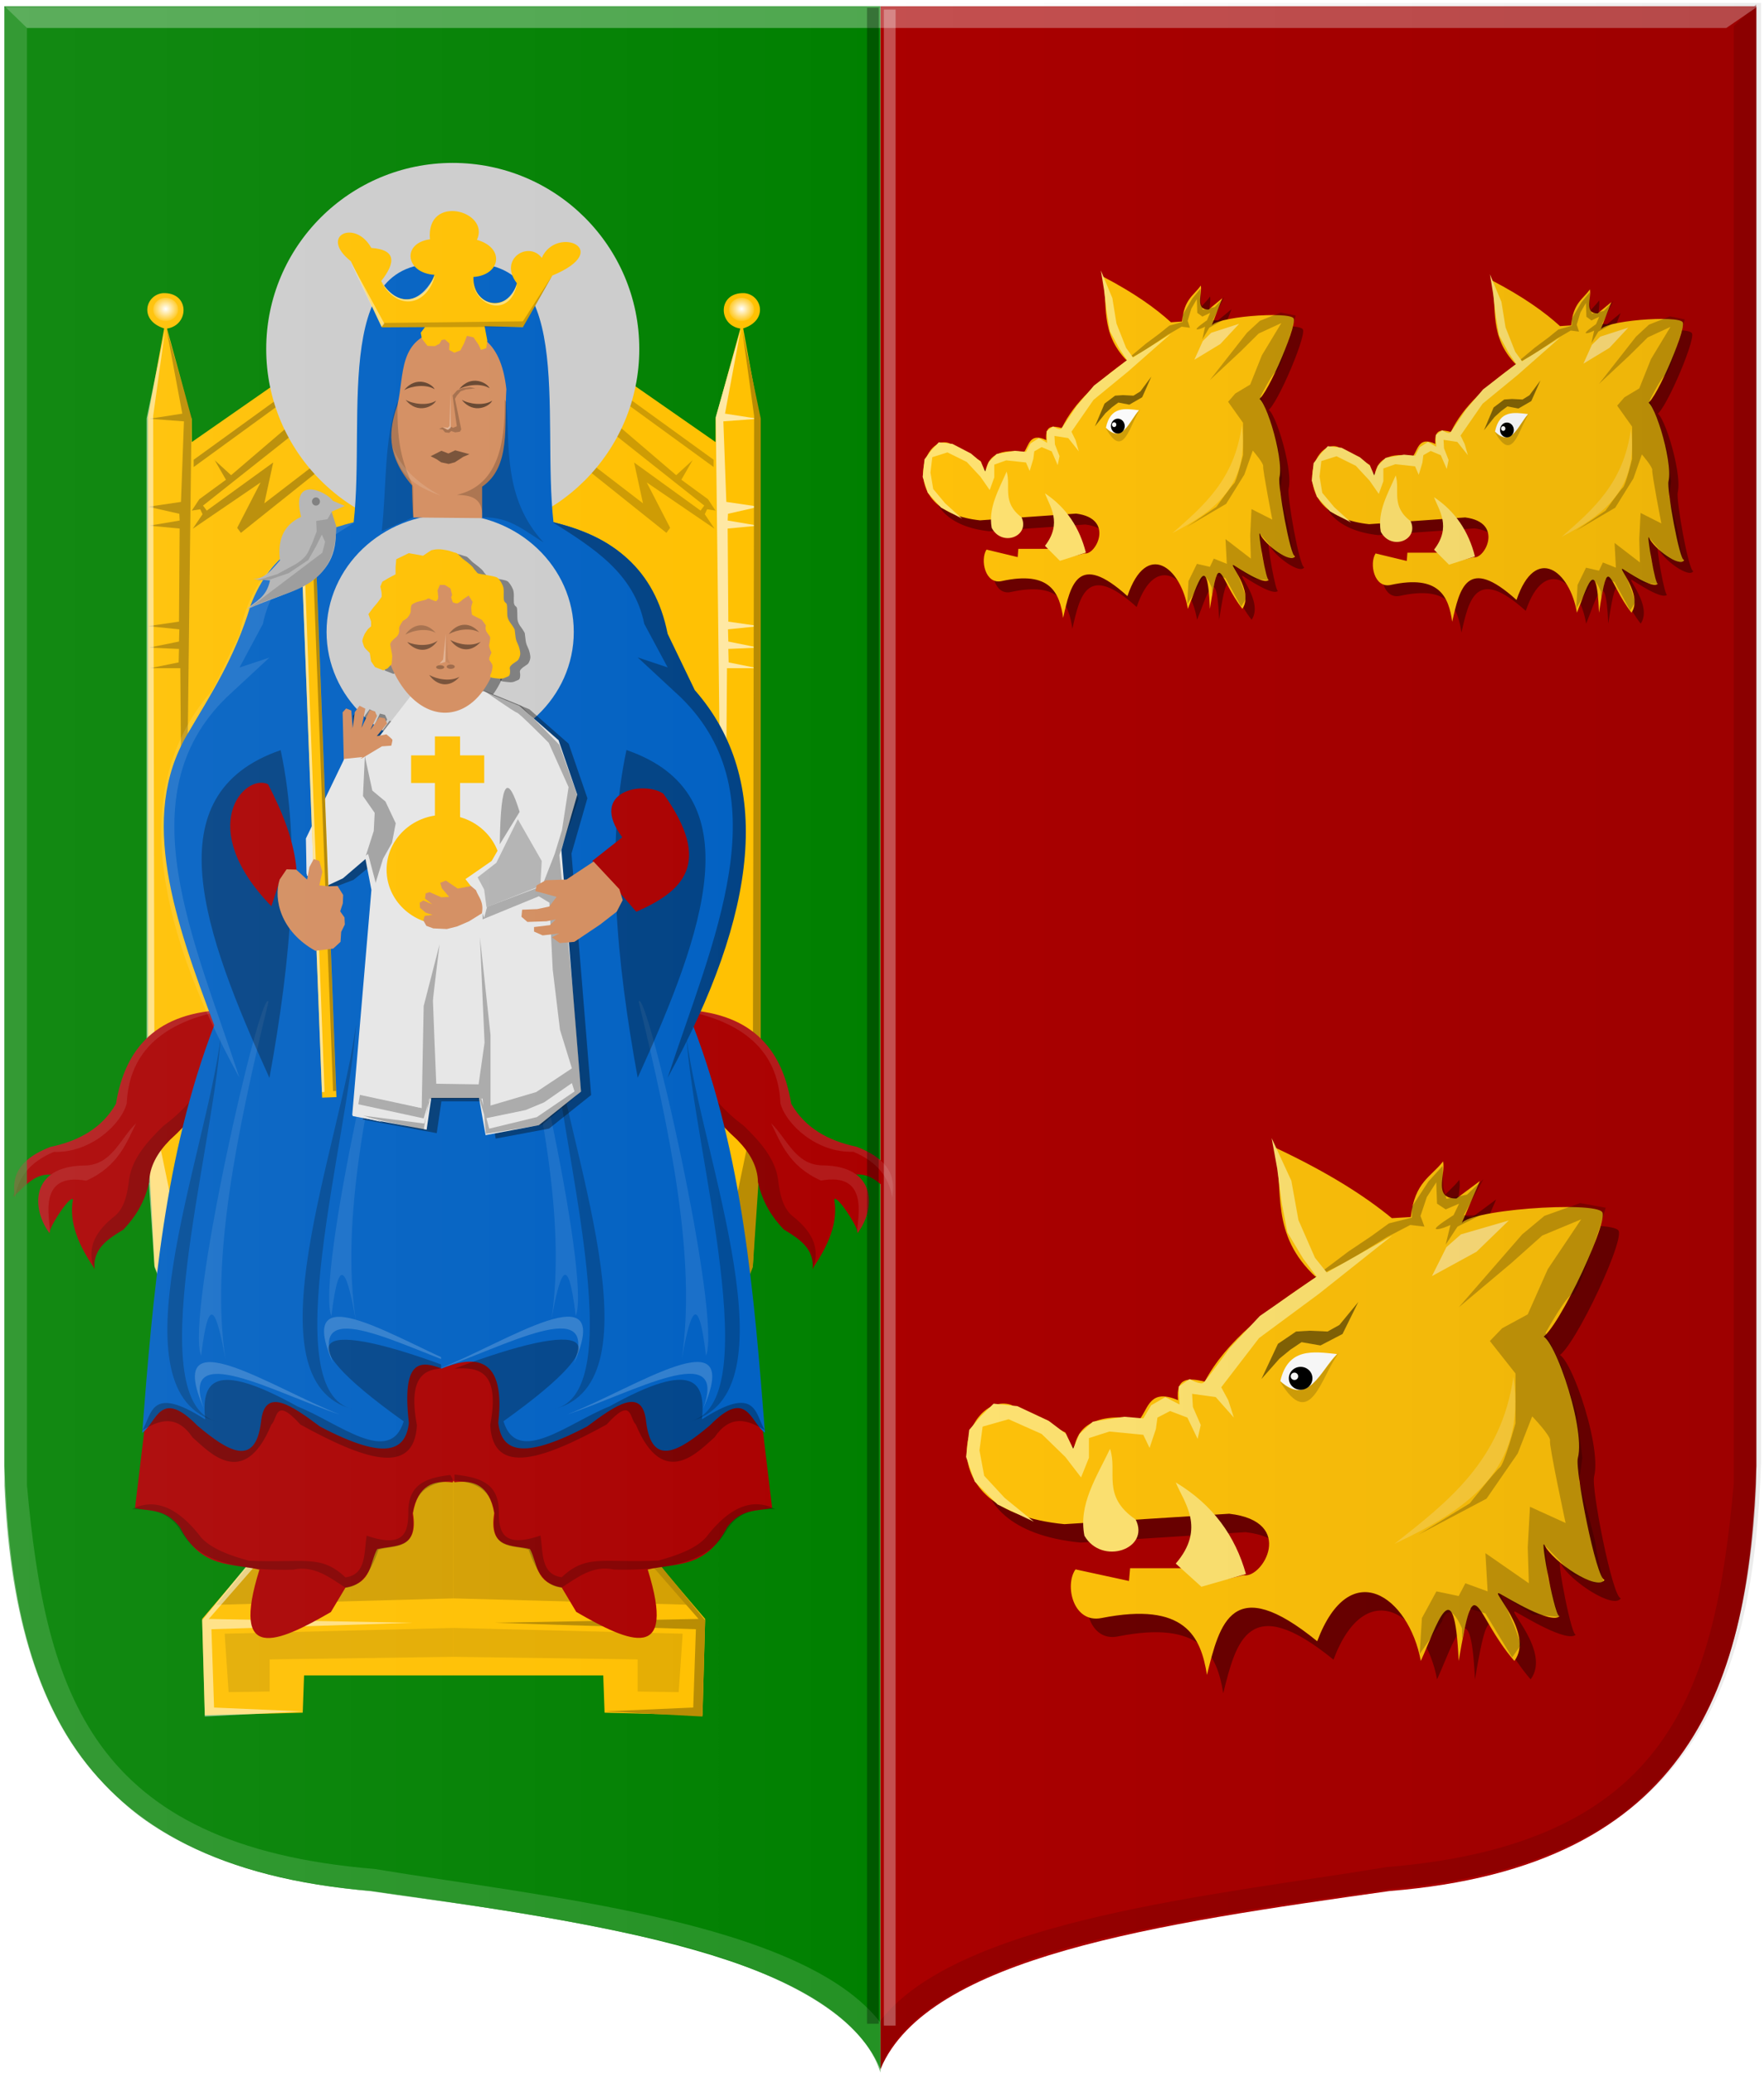 <?xml version="1.0" encoding="UTF-8" standalone="no"?>
<!-- Created with Inkscape (http://www.inkscape.org/) -->

<svg
   xmlns:dc="http://purl.org/dc/elements/1.1/"
   xmlns:cc="http://creativecommons.org/ns#"
   xmlns:rdf="http://www.w3.org/1999/02/22-rdf-syntax-ns#"
   xmlns:svg="http://www.w3.org/2000/svg"
   xmlns="http://www.w3.org/2000/svg"
   xmlns:xlink="http://www.w3.org/1999/xlink"
   xmlns:sodipodi="http://sodipodi.sourceforge.net/DTD/sodipodi-0.dtd"
   xmlns:inkscape="http://www.inkscape.org/namespaces/inkscape"
   width="476.062"
   height="559.5"
   id="svg50880"
   version="1.1"
   inkscape:version="0.48.4 r9939"
   sodipodi:docname="Nieuw document 62">
  <defs
     id="defs50882">
    <linearGradient
       inkscape:collect="always"
       xlink:href="#linearGradient7125"
       id="linearGradient7131"
       x1="316.688"
       y1="669.514"
       x2="554.064"
       y2="669.514"
       gradientUnits="userSpaceOnUse"
       gradientTransform="matrix(-1,0,0,0.97,857.427,-132.442)" />
    <linearGradient
       inkscape:collect="always"
       id="linearGradient7125">
      <stop
         style="stop-color:#000000;stop-opacity:1;"
         offset="0"
         id="stop7127" />
      <stop
         style="stop-color:#000000;stop-opacity:0;"
         offset="1"
         id="stop7129" />
    </linearGradient>
    <filter
       id="filter3672-3-2-7"
       inkscape:collect="always"
       color-interpolation-filters="sRGB">
      <feGaussianBlur
         id="feGaussianBlur3674-2-3-73"
         stdDeviation="0.481"
         inkscape:collect="always" />
    </filter>
    <filter
       id="filter3672-3-2-5"
       inkscape:collect="always"
       color-interpolation-filters="sRGB">
      <feGaussianBlur
         id="feGaussianBlur3674-2-3-7"
         stdDeviation="0.481"
         inkscape:collect="always" />
    </filter>
    <filter
       id="filter3672-3-2"
       inkscape:collect="always"
       color-interpolation-filters="sRGB">
      <feGaussianBlur
         id="feGaussianBlur3674-2-3"
         stdDeviation="0.481"
         inkscape:collect="always" />
    </filter>
    <linearGradient
       inkscape:collect="always"
       xlink:href="#linearGradient5458"
       id="linearGradient5464"
       x1="147.026"
       y1="698.076"
       x2="384.402"
       y2="698.076"
       gradientUnits="userSpaceOnUse"
       gradientTransform="matrix(1,0,0,0.97,-82.045,-158.904)" />
    <linearGradient
       inkscape:collect="always"
       id="linearGradient5458">
      <stop
         style="stop-color:#ffffff;stop-opacity:1;"
         offset="0"
         id="stop5460" />
      <stop
         style="stop-color:#ffffff;stop-opacity:0;"
         offset="1"
         id="stop5462" />
    </linearGradient>
    <filter
       color-interpolation-filters="sRGB"
       inkscape:collect="always"
       id="filter4425-8-8-3"
       x="-0.211"
       width="1.423"
       y="-0.187"
       height="1.374">
      <feGaussianBlur
         inkscape:collect="always"
         stdDeviation="1.185"
         id="feGaussianBlur4427-6-9-5" />
    </filter>
    <filter
       color-interpolation-filters="sRGB"
       inkscape:collect="always"
       id="filter4429-5-3-9">
      <feGaussianBlur
         inkscape:collect="always"
         stdDeviation="1.185"
         id="feGaussianBlur4431-0-4-8" />
    </filter>
    <filter
       color-interpolation-filters="sRGB"
       inkscape:collect="always"
       id="filter4433-9-4-4">
      <feGaussianBlur
         inkscape:collect="always"
         stdDeviation="1.185"
         id="feGaussianBlur4435-00-6-0" />
    </filter>
    <filter
       color-interpolation-filters="sRGB"
       inkscape:collect="always"
       id="filter4437-6-0-7">
      <feGaussianBlur
         inkscape:collect="always"
         stdDeviation="1.185"
         id="feGaussianBlur4439-1-6-6" />
    </filter>
    <radialGradient
       inkscape:collect="always"
       xlink:href="#linearGradient3797-7-6"
       id="radialGradient3803-1-3"
       cx="16.952"
       cy="391.438"
       fx="16.952"
       fy="391.438"
       r="3.878"
       gradientTransform="matrix(1,0,0,0.967,0,12.746)"
       gradientUnits="userSpaceOnUse" />
    <linearGradient
       inkscape:collect="always"
       id="linearGradient3797-7-6">
      <stop
         style="stop-color:#ffffff;stop-opacity:1;"
         offset="0"
         id="stop3799-4-1" />
      <stop
         style="stop-color:#ffffff;stop-opacity:0;"
         offset="1"
         id="stop3801-0-5" />
    </linearGradient>
    <filter
       color-interpolation-filters="sRGB"
       inkscape:collect="always"
       id="filter3865-9-4"
       x="-0.13"
       width="1.259"
       y="-0.135"
       height="1.269">
      <feGaussianBlur
         inkscape:collect="always"
         stdDeviation="0.365"
         id="feGaussianBlur3867-4-2" />
    </filter>
    <radialGradient
       inkscape:collect="always"
       xlink:href="#linearGradient3797-9"
       id="radialGradient3803-0"
       cx="16.952"
       cy="391.438"
       fx="16.952"
       fy="391.438"
       r="3.878"
       gradientTransform="matrix(1,0,0,0.967,0,12.746)"
       gradientUnits="userSpaceOnUse" />
    <linearGradient
       inkscape:collect="always"
       id="linearGradient3797-9">
      <stop
         style="stop-color:#ffffff;stop-opacity:1;"
         offset="0"
         id="stop3799-7" />
      <stop
         style="stop-color:#ffffff;stop-opacity:0;"
         offset="1"
         id="stop3801-3" />
    </linearGradient>
    <filter
       color-interpolation-filters="sRGB"
       inkscape:collect="always"
       id="filter3865-7"
       x="-0.13"
       width="1.259"
       y="-0.135"
       height="1.269">
      <feGaussianBlur
         inkscape:collect="always"
         stdDeviation="0.365"
         id="feGaussianBlur3867-2" />
    </filter>
  </defs>
  <sodipodi:namedview
     id="base"
     pagecolor="#ffffff"
     bordercolor="#666666"
     borderopacity="1.0"
     inkscape:pageopacity="0.0"
     inkscape:pageshadow="2"
     inkscape:zoom="0.35"
     inkscape:cx="310.03125"
     inkscape:cy="265.13782"
     inkscape:document-units="px"
     inkscape:current-layer="layer1"
     showgrid="false"
     fit-margin-top="0"
     fit-margin-left="0"
     fit-margin-right="0"
     fit-margin-bottom="0"
     inkscape:window-width="1600"
     inkscape:window-height="837"
     inkscape:window-x="-8"
     inkscape:window-y="-8"
     inkscape:window-maximized="1" />
  <g
     inkscape:label="Laag 1"
     inkscape:groupmode="layer"
     id="layer1"
     transform="translate(-64.969,-238)">
    <path
       style="fill:#008000;stroke:#000000;stroke-width:0.985px;stroke-linecap:butt;stroke-linejoin:miter;stroke-opacity:0"
       d="m 302.559,239.67 -236.383,0 0,393.999 c 1.945,58.31 17.103,108.074 98.998,114.671 62.472,8.798 124.559,17.762 137.385,48.025 z"
       id="path4994"
       inkscape:connector-curvature="0"
       sodipodi:nodetypes="cccccc" />
    <path
       style="fill:#aa0000;fill-opacity:1;stroke:#000000;stroke-width:0.985px;stroke-linecap:butt;stroke-linejoin:miter;stroke-opacity:0"
       d="m 302.594,239.688 236.383,0 0,393.999 c -1.945,58.31 -17.103,108.074 -98.998,114.671 -62.472,8.798 -124.559,17.762 -137.385,48.025 z"
       id="path4994-1"
       inkscape:connector-curvature="0"
       sodipodi:nodetypes="cccccc" />
    <path
       style="fill:#ffc000;fill-opacity:1;stroke:#000000;stroke-width:0.985px;stroke-linecap:butt;stroke-linejoin:miter;stroke-opacity:0"
       d="m 187.384,690.174 -40.358,0 -0.357,10.049 -26.429,0.693 -0.714,-25.989 16.786,-19.751 -29.644,-75.541 -1.786,-33.959 0,-195.089 4.39,-23.95 c -6.912,-2.204 -5.04,-9.069 -0.371,-9.517 7.294,-0.337 7.246,8.624 1.136,9.556 l 6.693,24.38 0,6.248 27.275,-18.989 22.53,36.92 20.849,249.759 c 5.319,21.727 12.18,43.453 0,65.18 z"
       id="path3000"
       inkscape:connector-curvature="0"
       sodipodi:nodetypes="cccccccccccccccccc" />
    <path
       style="fill:#000000;fill-opacity:0.269;stroke:#000000;stroke-width:0.985px;stroke-linecap:butt;stroke-linejoin:miter;stroke-opacity:0"
       d="m 109.881,326.678 6.786,23.91 -1.071,90.094 -1.786,1.213 -0.179,-23.563 -8.215,0 7.768,-1.559 0.089,-3.638 -8.125,-0.347 8.125,-1.646 0.089,-3.292 -8.482,-0.866 8.393,-1.213 0.179,-25.122 -8.215,-0.78 8.215,-1.386 -0.089,-1.819 -8.393,-1.906 8.84,-1.299 0.804,-21.744 -9.375,-0.693 8.929,-1.386 z"
       id="path3770"
       inkscape:connector-curvature="0" />
    <path
       style="fill:#000000;fill-opacity:0.278;stroke:#000000;stroke-width:0.985px;stroke-linecap:butt;stroke-linejoin:miter;stroke-opacity:0"
       d="m 117.235,362.083 26.391,-19.112 5.051,8.576 -28.917,22.91 1.01,1.348 17.931,-12.986 -2.399,11.026 15.784,-12.129 1.515,1.225 -23.613,18.867 -1.01,-1.348 6.314,-12.251 -18.31,12.496 2.652,-3.92 -0.631,-1.348 -2.273,0.368 2.02,-3.063 7.198,-5.268 -3.031,-5.268 4.42,4.043 16.037,-13.721 -3.409,-5.023 -22.729,16.539 z"
       id="path3772"
       inkscape:connector-curvature="0" />
    <path
       style="fill:#000000;fill-opacity:0.108;stroke:#000000;stroke-width:0.985px;stroke-linecap:butt;stroke-linejoin:miter;stroke-opacity:0"
       d="m 125.596,678.912 1.071,15.767 11.072,-0.173 0,-8.663 49.644,-0.693 0,-7.797 z"
       id="path3774"
       inkscape:connector-curvature="0" />
    <path
       style="fill:#000000;fill-opacity:0.175;stroke:#000000;stroke-width:0.985px;stroke-linecap:butt;stroke-linejoin:miter;stroke-opacity:0"
       d="m 123.275,671.116 64.109,-1.733 0,-40.196 -50.895,25.989 z"
       id="path3776"
       inkscape:connector-curvature="0" />
    <path
       style="fill:#ffffff;fill-opacity:0.509;stroke:#000000;stroke-width:0.985px;stroke-linecap:butt;stroke-linejoin:miter;stroke-opacity:0"
       d="m 109.524,327.025 -5,23.91 0,197.168 2.143,31.88 29.287,75.194 -16.429,20.098 0.714,25.989 26.429,-1.386 -23.929,-1.04 -0.714,-21.138 54.287,-1.733 -55.002,-1.04 17.858,-20.444 -25.358,-80.045 -7.143,-34.305 -0.357,-189.891 z"
       id="path3793"
       inkscape:connector-curvature="0" />
    <path
       sodipodi:type="arc"
       style="fill:url(#radialGradient3803-0);fill-opacity:1;stroke:#000000;stroke-opacity:0;filter:url(#filter3865-7)"
       id="path3795"
       sodipodi:cx="16.951622"
       sodipodi:cy="391.43832"
       sodipodi:rx="3.3776975"
       sodipodi:ry="3.2514286"
       d="m 20.329,391.438 c 0,1.796 -1.512,3.251 -3.378,3.251 -1.865,0 -3.378,-1.456 -3.378,-3.251 0,-1.796 1.512,-3.251 3.378,-3.251 1.865,0 3.378,1.456 3.378,3.251 z"
       transform="matrix(1,0,0,0.97,92.738,-58.168)" />
    <path
       style="fill:#ffc000;fill-opacity:1;stroke:#000000;stroke-width:0.985px;stroke-linecap:butt;stroke-linejoin:miter;stroke-opacity:0"
       d="m 187.415,690.171 40.358,0 0.357,10.049 26.429,0.693 0.714,-25.989 -16.786,-19.751 29.644,-75.541 1.786,-33.959 0,-195.089 -4.39,-23.95 c 6.912,-2.204 5.04,-9.069 0.371,-9.517 -7.294,-0.337 -7.246,8.624 -1.136,9.556 l -6.693,24.38 0,6.248 -27.275,-18.989 -31.792,42.304 -11.587,244.375 z"
       id="path3000-8"
       inkscape:connector-curvature="0"
       sodipodi:nodetypes="cccccccccccccccccc" />
    <path
       style="fill:#ffe8a2;fill-opacity:1;stroke:#000000;stroke-width:0.985px;stroke-linecap:butt;stroke-linejoin:miter;stroke-opacity:0"
       d="m 264.917,326.675 -6.786,23.91 1.071,90.094 1.786,1.213 0.179,-23.563 8.215,0 -7.768,-1.559 -0.089,-3.638 8.125,-0.347 -8.125,-1.646 -0.089,-3.292 8.482,-0.866 -8.393,-1.213 -0.179,-25.122 8.215,-0.78 -8.215,-1.386 0.089,-1.819 8.393,-1.906 -8.84,-1.299 -0.804,-21.744 9.375,-0.693 -8.929,-1.386 z"
       id="path3770-8"
       inkscape:connector-curvature="0" />
    <path
       style="fill:#000000;fill-opacity:0.198;stroke:#000000;stroke-width:0.985px;stroke-linecap:butt;stroke-linejoin:miter;stroke-opacity:0"
       d="m 257.564,362.08 -26.391,-19.112 -5.051,8.576 28.917,22.91 -1.01,1.348 -17.931,-12.986 2.399,11.026 -15.784,-12.129 -1.515,1.225 23.613,18.867 1.01,-1.348 -6.314,-12.251 18.31,12.496 -2.652,-3.92 0.631,-1.348 2.273,0.368 -2.02,-3.063 -7.198,-5.268 3.03,-5.268 -4.42,4.043 -16.037,-13.721 3.409,-5.023 22.729,16.539 z"
       id="path3772-2"
       inkscape:connector-curvature="0" />
    <path
       style="fill:#000000;fill-opacity:0.108;stroke:#000000;stroke-width:0.985px;stroke-linecap:butt;stroke-linejoin:miter;stroke-opacity:0"
       d="m 249.203,678.91 -1.071,15.767 -11.072,-0.173 0,-8.663 -49.644,-0.693 0,-7.797 z"
       id="path3774-4"
       inkscape:connector-curvature="0" />
    <path
       style="fill:#000000;fill-opacity:0.175;stroke:#000000;stroke-width:0.985px;stroke-linecap:butt;stroke-linejoin:miter;stroke-opacity:0"
       d="m 251.524,671.113 -64.109,-1.733 0,-40.196 50.894,25.989 z"
       id="path3776-5"
       inkscape:connector-curvature="0" />
    <path
       style="fill:#b88b00;fill-opacity:1;stroke:#000000;stroke-width:0.985px;stroke-linecap:butt;stroke-linejoin:miter;stroke-opacity:0"
       d="m 265.275,327.022 5,23.91 0,197.168 -2.143,31.88 -29.287,75.194 16.429,20.098 -0.714,25.989 -26.429,-1.386 23.929,-1.04 0.714,-21.138 -54.287,-1.733 55.002,-1.04 -17.858,-20.444 25.358,-80.045 7.143,-34.305 0.357,-189.891 z"
       id="path3793-5"
       inkscape:connector-curvature="0" />
    <path
       transform="matrix(-1,0,0,0.97,282.061,-58.171)"
       sodipodi:type="arc"
       style="fill:url(#radialGradient3803-1-3);fill-opacity:1;stroke:#000000;stroke-opacity:0;filter:url(#filter3865-9-4)"
       id="path3795-1"
       sodipodi:cx="16.951622"
       sodipodi:cy="391.43832"
       sodipodi:rx="3.3776975"
       sodipodi:ry="3.2514286"
       d="m 20.329,391.438 c 0,1.796 -1.512,3.251 -3.378,3.251 -1.865,0 -3.378,-1.456 -3.378,-3.251 0,-1.796 1.512,-3.251 3.378,-3.251 1.865,0 3.378,1.456 3.378,3.251 z" />
    <path
       sodipodi:type="arc"
       style="fill:#cccccc;fill-opacity:1;stroke:#000000;stroke-opacity:0"
       id="path3951"
       sodipodi:cx="81.071426"
       sodipodi:cy="398.07648"
       sodipodi:rx="46.785713"
       sodipodi:ry="48.57143"
       d="m 127.857,398.076 c 0,26.825 -20.947,48.571 -46.786,48.571 -25.839,0 -46.786,-21.746 -46.786,-48.571 0,-26.825 20.947,-48.571 46.786,-48.571 25.839,0 46.786,21.746 46.786,48.571 z"
       transform="matrix(1.076,0,0,1.034,99.924,-79.42)" />
    <path
       style="fill:#aa0000;stroke:#000000;stroke-width:0.985px;stroke-linecap:butt;stroke-linejoin:miter;stroke-opacity:0"
       d="m 126.068,510.286 c -13.661,1.952 -26.246,5.667 -29.295,24.992 -3.305,5.437 -6.588,10.885 -18.436,12.496 -9.305,4.897 -8.024,8.939 -9.849,13.231 3.274,-2.794 5.942,-6.766 11.112,-5.881 -3.077,-0.746 -1.588,17.916 -1.263,15.437 0.265,-2.019 5.733,-10.228 6.314,-8.821 -1.132,6.207 1.577,12.415 5.809,18.622 -0.677,-4.658 1.014,-8.002 5.051,-10.046 5.126,-1.887 6.718,-7.204 8.587,-12.251 0.272,-3.366 -0.752,-7.636 1.819,-9.541 19.053,-14.121 20.358,-24.489 19.647,-37.013 z"
       id="path3953"
       inkscape:connector-curvature="0"
       sodipodi:nodetypes="cccccsccccscc" />
    <path
       style="fill:#b21919;fill-opacity:1;stroke:#000000;stroke-width:0.985px;stroke-linecap:butt;stroke-linejoin:miter;stroke-opacity:0"
       d="m 68.993,561.251 c -0.276,-2.961 -1.73,-9.354 9.597,-13.721 7.758,-1.617 13.956,-5.127 17.678,-11.639 2.462,-15.186 11.115,-24.854 30.053,-25.36 -16.81,2.923 -26.497,10.884 -27.149,25.237 -1.417,5.566 -9.708,13.457 -19.699,13.109 -6.58,2.771 -9.625,6.989 -10.481,12.374 z"
       id="path3955"
       inkscape:connector-curvature="0"
       sodipodi:nodetypes="ccccccc" />
    <path
       style="fill:#8b0000;fill-opacity:1;stroke:#000000;stroke-width:0.985px;stroke-linecap:butt;stroke-linejoin:miter;stroke-opacity:0"
       d="m 126.068,510.899 c 1.975,14.456 -4.901,25.333 -15.279,34.793 -3.373,3.439 -5.485,7.176 -5.556,11.394 -1.33,5.776 -3.943,9.561 -6.945,12.741 -4.126,2.542 -8.299,5.053 -7.829,10.781 -2.367,-6.175 0.679,-10.679 5.682,-14.579 2.448,-2.234 3.212,-5.829 3.662,-9.678 0.796,-5.622 4.766,-10.124 9.218,-14.456 10.199,-7.573 15.94,-17.869 17.047,-30.996 z"
       id="path3957"
       inkscape:connector-curvature="0"
       sodipodi:nodetypes="ccccccccc" />
    <path
       style="fill:#b21919;fill-opacity:1;stroke:#000000;stroke-width:0.985px;stroke-linecap:butt;stroke-linejoin:miter;stroke-opacity:0"
       d="m 78.337,570.807 c 0,-0.49 0.126,-0.368 0.126,-0.368 -0.111,-3.897 -3.317,-16.145 9.756,-13.791 8.737,-3.882 10.917,-10.378 13.478,-15.49 -4.348,4.181 -6.545,11.284 -13.89,11.394 -14.865,0.134 -14.329,11.839 -9.47,18.254 z"
       id="path3959"
       inkscape:connector-curvature="0"
       sodipodi:nodetypes="cccccc" />
    <path
       style="fill:#aa0000;stroke:#000000;stroke-width:0.985px;stroke-linecap:butt;stroke-linejoin:miter;stroke-opacity:0"
       d="m 101.408,644.996 c 4.048,1.026 8.096,-0.053 12.143,5.198 5.739,11.302 13.916,9.598 21.429,11.435 -7.85,25.169 4.635,19.922 19.286,11.435 l 3.929,-6.584 c 7.288,-1.316 6.457,-6.57 8.572,-10.396 4.711,-1.16 11.219,0.171 9.643,-9.702 1.339,-7.646 5.593,-8.929 10.715,-8.316 l 8.929,-15.593 -8.929,-25.642 -80.36,3.465 z"
       id="path3961"
       inkscape:connector-curvature="0"
       sodipodi:nodetypes="cccccccccccc" />
    <path
       style="fill:#000000;fill-opacity:0.226;stroke:#000000;stroke-width:0.985px;stroke-linecap:butt;stroke-linejoin:miter;stroke-opacity:0"
       d="m 100.515,645.342 c 4.994,0.009 9.974,0.082 13.572,6.411 2.011,2.957 6.931,10.534 30.001,9.876 5.684,-1.24 9.796,2.097 14.108,4.851 4.029,-0.089 6.801,-4.141 8.929,-10.222 4.295,-1.333 10.599,0.182 9.107,-9.356 0.783,-6.988 5.393,-8.777 10.893,-9.356 l 0,-1.559 c -6.143,0.718 -11.899,1.9 -11.965,9.876 0.061,5.556 -0.989,10.132 -11.25,6.584 -0.724,4.692 -0.05,10.493 -5.714,11.262 -6.705,-6.334 -11.178,-3.81 -26.072,-4.505 -4.966,-1.332 -10.101,-3.191 -12.858,-6.237 -7.877,-10.353 -14.421,-9.903 -18.751,-7.623 z"
       id="path3963"
       inkscape:connector-curvature="0"
       sodipodi:nodetypes="cccccccccccccc" />
    <path
       style="fill:#0060c2;fill-opacity:1;stroke:#000000;stroke-width:0.985px;stroke-linecap:butt;stroke-linejoin:miter;stroke-opacity:0"
       d="m 103.339,624.712 c 3.968,-2.786 4.787,-12.292 14.9,-1.96 8.208,6.902 15.607,11.451 17.173,-0.98 0.955,-9.716 8.37,-4.393 15.91,1.225 18.241,9.611 23.143,6.282 23.992,-0.98 -2.303,-20.06 4.952,-16.275 11.811,-13.476 l 5.615,-210.966 -5.615,-87.964 c -33.161,-5.146 -23.435,40.222 -26.711,69.342 -11.769,2.976 -22.355,8.054 -27.78,22.297 -4.308,14.428 -10.94,24.347 -17.173,35.038 -13.154,22.353 -3.249,50.3 7.324,78.408 -13.464,34.979 -16.511,72.484 -19.446,110.016 z"
       id="path3965"
       inkscape:connector-curvature="0"
       sodipodi:nodetypes="ccccccccccccc" />
    <path
       style="fill:#ffffff;fill-opacity:0.184;stroke:#000000;stroke-width:0.985px;stroke-linecap:butt;stroke-linejoin:miter;stroke-opacity:0"
       d="m 120.053,618.295 c -11.306,-25.72 18.581,-5.521 36.619,1.47 -17.354,-5.74 -43.739,-20.692 -36.619,-1.47 z"
       id="path3967"
       inkscape:connector-curvature="0"
       sodipodi:nodetypes="ccc" />
    <path
       style="fill:#ffffff;fill-opacity:0.184;stroke:#000000;stroke-width:0.985px;stroke-linecap:butt;stroke-linejoin:miter;stroke-opacity:0"
       d="m 154.909,606.075 c -11.306,-25.72 18.581,-5.521 36.619,1.47 -17.354,-5.74 -43.739,-20.692 -36.619,-1.47 z"
       id="path3967-7"
       inkscape:connector-curvature="0"
       sodipodi:nodetypes="ccc" />
    <path
       style="fill:#000000;fill-opacity:0.222;stroke:#000000;stroke-width:0.985px;stroke-linecap:butt;stroke-linejoin:miter;stroke-opacity:0"
       d="m 124.542,517.824 c -4.057,32.425 -29.798,96.613 -0.758,103.89 -21.136,-4.72 -1.392,-72.524 0.758,-103.89 z"
       id="path3987"
       inkscape:connector-curvature="0"
       sodipodi:nodetypes="ccc" />
    <path
       style="fill:#000000;fill-opacity:0.222;stroke:#000000;stroke-width:0.985px;stroke-linecap:butt;stroke-linejoin:miter;stroke-opacity:0"
       d="m 161.046,514.451 c -4.057,32.425 -29.798,96.613 -0.758,103.89 -21.136,-4.72 -1.392,-72.524 0.758,-103.89 z"
       id="path3987-1"
       inkscape:connector-curvature="0"
       sodipodi:nodetypes="ccc" />
    <path
       style="fill:#000000;fill-opacity:0.292;stroke:#000000;stroke-width:0.985px;stroke-linecap:butt;stroke-linejoin:miter;stroke-opacity:0"
       d="m 187.125,607.399 c -35.168,-13.349 -47.463,-10.268 -13.215,14.207 -3.754,12.317 -17.83,0.225 -28.572,-3.985 -23.025,-12.82 -26.003,-6.57 -25.001,3.465 -14.822,-9.515 -14.289,-1.447 -16.965,2.945 4.707,-2.92 9.336,-4.316 13.572,1.906 4.058,3.463 13.745,14.68 21.251,-3.465 1.743,-1.558 0.888,-7.738 7.857,0 16.788,9.242 30.676,14.265 31.43,0.173 -2.705,-14.558 2.965,-15.71 9.643,-15.247 z"
       id="path4014"
       inkscape:connector-curvature="0"
       sodipodi:nodetypes="cccccccccc" />
    <path
       style="fill:#ffffff;fill-opacity:0.09;stroke:#000000;stroke-width:0.985px;stroke-linecap:butt;stroke-linejoin:miter;stroke-opacity:0"
       d="m 119.249,603.885 c -4.362,-10.447 16.113,-100.053 18.183,-95.559 -8.537,35.277 -15.689,69.633 -11.617,96.54 -2.189,-11.99 -4.377,-19.346 -6.566,-0.98 z"
       id="path4016"
       inkscape:connector-curvature="0"
       sodipodi:nodetypes="cccc" />
    <path
       style="fill:#ffffff;fill-opacity:0.09;stroke:#000000;stroke-width:0.985px;stroke-linecap:butt;stroke-linejoin:miter;stroke-opacity:0"
       d="m 154.405,593.186 c -4.362,-10.447 16.113,-100.053 18.183,-95.559 -8.537,35.277 -15.689,69.633 -11.617,96.54 -2.189,-11.99 -4.377,-19.346 -6.566,-0.98 z"
       id="path4016-5"
       inkscape:connector-curvature="0"
       sodipodi:nodetypes="cccc" />
    <path
       style="fill:#000000;fill-opacity:0.321;stroke:#000000;stroke-width:0.985px;stroke-linecap:butt;stroke-linejoin:miter;stroke-opacity:0"
       d="m 140.716,440.454 c -34.403,11.85 -20.955,48.97 -3.03,88.454 5.837,-31.964 8.585,-62.341 3.03,-88.454 z"
       id="path4038"
       inkscape:connector-curvature="0"
       sodipodi:nodetypes="ccc" />
    <path
       style="fill:#ffffff;fill-opacity:0.113;stroke:#000000;stroke-width:0.985px;stroke-linecap:butt;stroke-linejoin:miter;stroke-opacity:0"
       d="m 160.667,378.953 c -16.222,3.754 -27.619,12.682 -31.063,30.138 l -7.324,15.191 c -21.35,24.352 -17.106,60.025 7.324,104.625 -12.216,-37.206 -30.711,-76.11 -3.536,-102.665 l 11.617,-10.781 -8.081,2.695 6.314,-11.761 c 2.754,-13.653 13.782,-20.523 24.749,-27.443 z"
       id="path4040"
       inkscape:connector-curvature="0"
       sodipodi:nodetypes="ccccccccc" />
    <path
       style="fill:#aa0000;stroke:#000000;stroke-width:0.985px;stroke-linecap:butt;stroke-linejoin:miter;stroke-opacity:0"
       d="m 248.687,510.251 c 13.661,1.952 26.246,5.667 29.295,24.992 3.305,5.437 6.588,10.885 18.436,12.496 9.305,4.897 8.024,8.939 9.849,13.231 -3.274,-2.794 -5.942,-6.766 -11.112,-5.881 3.077,-0.746 1.588,17.916 1.263,15.437 -0.265,-2.019 -5.733,-10.228 -6.314,-8.821 1.132,6.207 -1.577,12.415 -5.809,18.622 0.677,-4.658 -1.014,-8.002 -5.051,-10.046 -5.126,-1.887 -6.718,-7.204 -8.587,-12.251 -0.272,-3.366 0.752,-7.636 -1.819,-9.541 -19.053,-14.121 -20.358,-24.489 -19.647,-37.013 z"
       id="path3953-2"
       inkscape:connector-curvature="0"
       sodipodi:nodetypes="cccccsccccscc" />
    <path
       style="fill:#b21919;fill-opacity:1;stroke:#000000;stroke-width:0.985px;stroke-linecap:butt;stroke-linejoin:miter;stroke-opacity:0"
       d="m 305.762,561.216 c 0.276,-2.961 1.73,-9.354 -9.597,-13.721 -7.758,-1.617 -13.956,-5.127 -17.678,-11.639 -2.462,-15.186 -11.115,-24.854 -30.053,-25.36 16.81,2.923 26.497,10.884 27.149,25.238 1.417,5.566 9.708,13.457 19.699,13.109 6.58,2.771 9.625,6.989 10.481,12.374 z"
       id="path3955-7"
       inkscape:connector-curvature="0"
       sodipodi:nodetypes="ccccccc" />
    <path
       style="fill:#8b0000;fill-opacity:1;stroke:#000000;stroke-width:0.985px;stroke-linecap:butt;stroke-linejoin:miter;stroke-opacity:0"
       d="m 248.687,510.864 c -1.975,14.456 4.901,25.333 15.279,34.793 3.373,3.439 5.485,7.176 5.556,11.394 1.33,5.776 3.943,9.561 6.945,12.741 4.127,2.542 8.299,5.053 7.829,10.781 2.367,-6.175 -0.68,-10.679 -5.682,-14.579 -2.448,-2.234 -3.212,-5.829 -3.662,-9.678 -0.796,-5.622 -4.766,-10.124 -9.218,-14.456 -10.199,-7.573 -15.94,-17.869 -17.047,-30.996 z"
       id="path3957-6"
       inkscape:connector-curvature="0"
       sodipodi:nodetypes="ccccccccc" />
    <path
       style="fill:#b21919;fill-opacity:1;stroke:#000000;stroke-width:0.985px;stroke-linecap:butt;stroke-linejoin:miter;stroke-opacity:0"
       d="m 296.418,570.772 c 0,-0.49 -0.126,-0.368 -0.126,-0.368 0.111,-3.897 3.317,-16.145 -9.756,-13.791 -8.737,-3.882 -10.917,-10.378 -13.478,-15.49 4.348,4.181 6.545,11.284 13.89,11.394 14.865,0.134 14.329,11.839 9.47,18.254 z"
       id="path3959-1"
       inkscape:connector-curvature="0"
       sodipodi:nodetypes="cccccc" />
    <path
       style="fill:#aa0000;stroke:#000000;stroke-width:0.985px;stroke-linecap:butt;stroke-linejoin:miter;stroke-opacity:0"
       d="m 273.347,644.961 c -4.048,1.026 -8.095,-0.053 -12.143,5.198 -5.739,11.302 -13.916,9.598 -21.429,11.435 7.85,25.169 -4.635,19.922 -19.286,11.435 l -3.929,-6.584 c -7.288,-1.316 -6.457,-6.57 -8.572,-10.395 -4.711,-1.16 -11.219,0.171 -9.643,-9.702 -1.339,-7.646 -5.593,-8.929 -10.715,-8.316 l -8.929,-15.593 8.929,-25.642 80.36,3.465 z"
       id="path3961-4"
       inkscape:connector-curvature="0"
       sodipodi:nodetypes="cccccccccccc" />
    <path
       style="fill:#000000;fill-opacity:0.226;stroke:#000000;stroke-width:0.985px;stroke-linecap:butt;stroke-linejoin:miter;stroke-opacity:0"
       d="m 274.24,645.307 c -4.994,0.009 -9.974,0.082 -13.572,6.411 -2.011,2.957 -6.931,10.534 -30.001,9.876 -5.684,-1.24 -9.796,2.097 -14.108,4.851 -4.029,-0.089 -6.801,-4.141 -8.929,-10.222 -4.295,-1.333 -10.599,0.182 -9.107,-9.356 -0.783,-6.988 -5.393,-8.777 -10.893,-9.356 l 0,-1.559 c 6.143,0.718 11.899,1.9 11.965,9.876 -0.061,5.556 0.989,10.132 11.25,6.584 0.724,4.692 0.049,10.493 5.714,11.262 6.705,-6.334 11.178,-3.81 26.072,-4.505 4.966,-1.332 10.101,-3.191 12.858,-6.237 7.877,-10.353 14.421,-9.903 18.751,-7.623 z"
       id="path3963-2"
       inkscape:connector-curvature="0"
       sodipodi:nodetypes="cccccccccccccc" />
    <path
       style="fill:#0060c2;fill-opacity:1;stroke:#000000;stroke-width:0.985px;stroke-linecap:butt;stroke-linejoin:miter;stroke-opacity:0"
       d="m 271.416,624.677 c -3.968,-2.786 -4.787,-12.292 -14.9,-1.96 -8.208,6.902 -15.607,11.451 -17.173,-0.98 -0.955,-9.716 -8.37,-4.393 -15.91,1.225 -18.24,9.611 -23.143,6.282 -23.992,-0.98 2.303,-20.06 -8.55,-17.374 -15.409,-14.575 l -2.017,-209.867 5.615,-87.964 c 33.161,-5.146 23.435,40.222 26.711,69.342 11.769,2.976 22.355,8.054 27.78,22.297 4.308,14.428 10.94,24.347 17.173,35.038 13.154,22.353 3.249,50.3 -7.324,78.408 13.464,34.979 16.511,72.484 19.446,110.016 z"
       id="path3965-3"
       inkscape:connector-curvature="0"
       sodipodi:nodetypes="ccccccccccccc" />
    <path
       style="fill:#ffffff;fill-opacity:0.184;stroke:#000000;stroke-width:0.985px;stroke-linecap:butt;stroke-linejoin:miter;stroke-opacity:0"
       d="m 254.703,618.26 c 11.306,-25.72 -18.581,-5.521 -36.619,1.47 17.354,-5.74 43.739,-20.692 36.619,-1.47 z"
       id="path3967-2"
       inkscape:connector-curvature="0"
       sodipodi:nodetypes="ccc" />
    <path
       style="fill:#ffffff;fill-opacity:0.184;stroke:#000000;stroke-width:0.985px;stroke-linecap:butt;stroke-linejoin:miter;stroke-opacity:0"
       d="m 219.846,606.04 c 11.306,-25.72 -18.581,-5.521 -36.619,1.47 17.354,-5.74 43.739,-20.692 36.619,-1.47 z"
       id="path3967-7-2"
       inkscape:connector-curvature="0"
       sodipodi:nodetypes="ccc" />
    <path
       style="fill:#000000;fill-opacity:0.222;stroke:#000000;stroke-width:0.985px;stroke-linecap:butt;stroke-linejoin:miter;stroke-opacity:0"
       d="m 250.213,517.789 c 4.057,32.425 29.798,96.613 0.758,103.89 21.136,-4.72 1.391,-72.524 -0.758,-103.89 z"
       id="path3987-16"
       inkscape:connector-curvature="0"
       sodipodi:nodetypes="ccc" />
    <path
       style="fill:#000000;fill-opacity:0.222;stroke:#000000;stroke-width:0.985px;stroke-linecap:butt;stroke-linejoin:miter;stroke-opacity:0"
       d="m 213.709,514.416 c 4.057,32.425 29.798,96.613 0.758,103.89 21.136,-4.72 1.392,-72.524 -0.758,-103.89 z"
       id="path3987-1-8"
       inkscape:connector-curvature="0"
       sodipodi:nodetypes="ccc" />
    <path
       style="fill:#000000;fill-opacity:0.292;stroke:#000000;stroke-width:0.985px;stroke-linecap:butt;stroke-linejoin:miter;stroke-opacity:0"
       d="m 187.63,607.364 c 35.168,-13.349 47.463,-10.268 13.215,14.207 3.754,12.317 17.83,0.225 28.572,-3.985 23.026,-12.82 26.003,-6.57 25.001,3.465 14.822,-9.515 14.289,-1.447 16.965,2.945 -4.707,-2.92 -9.336,-4.316 -13.572,1.906 -4.058,3.463 -13.745,14.68 -21.251,-3.465 -1.743,-1.558 -0.888,-7.738 -7.857,0 -16.788,9.242 -30.676,14.265 -31.43,0.173 2.705,-14.558 -2.965,-15.71 -9.643,-15.247 z"
       id="path4014-5"
       inkscape:connector-curvature="0"
       sodipodi:nodetypes="cccccccccc" />
    <path
       style="fill:#ffffff;fill-opacity:0.09;stroke:#000000;stroke-width:0.985px;stroke-linecap:butt;stroke-linejoin:miter;stroke-opacity:0"
       d="m 255.506,603.85 c 4.362,-10.447 -16.112,-100.053 -18.183,-95.559 8.537,35.277 15.689,69.633 11.617,96.54 2.189,-11.99 4.377,-19.346 6.566,-0.98 z"
       id="path4016-7"
       inkscape:connector-curvature="0"
       sodipodi:nodetypes="cccc" />
    <path
       style="fill:#ffffff;fill-opacity:0.09;stroke:#000000;stroke-width:0.985px;stroke-linecap:butt;stroke-linejoin:miter;stroke-opacity:0"
       d="m 220.35,593.151 c 4.362,-10.447 -16.112,-100.053 -18.183,-95.559 8.537,35.277 15.689,69.633 11.617,96.54 2.189,-11.99 4.378,-19.346 6.566,-0.98 z"
       id="path4016-5-6"
       inkscape:connector-curvature="0"
       sodipodi:nodetypes="cccc" />
    <path
       style="fill:#000000;fill-opacity:0.321;stroke:#000000;stroke-width:0.985px;stroke-linecap:butt;stroke-linejoin:miter;stroke-opacity:0"
       d="m 234.039,440.419 c 34.403,11.85 20.955,48.97 3.031,88.454 -5.837,-31.964 -8.585,-62.341 -3.031,-88.454 z"
       id="path4038-1"
       inkscape:connector-curvature="0"
       sodipodi:nodetypes="ccc" />
    <path
       style="fill:#004184;fill-opacity:1;stroke:#000000;stroke-width:0.985px;stroke-linecap:butt;stroke-linejoin:miter;stroke-opacity:0"
       d="m 214.088,378.918 c 16.222,3.754 27.619,12.682 31.063,30.138 l 7.324,15.192 c 21.35,24.352 17.106,60.025 -7.324,104.625 12.216,-37.206 30.711,-76.11 3.536,-102.665 l -11.617,-10.781 8.081,2.695 -6.314,-11.761 c -2.754,-13.653 -13.782,-20.523 -24.749,-27.443 z"
       id="path4040-8"
       inkscape:connector-curvature="0"
       sodipodi:nodetypes="ccccccccc" />
    <path
       sodipodi:type="arc"
       style="fill:#cccccc;fill-opacity:1;stroke:#000000;stroke-opacity:0"
       id="path3951-3"
       sodipodi:cx="81.071426"
       sodipodi:cy="398.07648"
       sodipodi:rx="46.785713"
       sodipodi:ry="48.57143"
       d="m 127.857,398.076 c 0,26.825 -20.947,48.571 -46.786,48.571 -25.839,0 -46.786,-21.746 -46.786,-48.571 0,-26.825 20.947,-48.571 46.786,-48.571 25.839,0 46.786,21.746 46.786,48.571 z"
       transform="matrix(0.713,0,0,0.654,128.656,148.208)" />
    <path
       style="fill:#000000;fill-opacity:0.387;stroke:#000000;stroke-width:1px;stroke-linecap:butt;stroke-linejoin:miter;stroke-opacity:0;filter:url(#filter4437-6-0-7)"
       d="m 147.591,663.639 -13.889,18.435 -5.051,1.01 -10.101,21.971 0,9.849 4.041,2.525 5.808,-2.273 6.313,-5.303 1.515,8.334 -1.515,25.506 -2.525,30.557 -1.263,7.576 19.951,3.788 1.263,-8.839 12.88,0 1.768,10.354 14.395,-2.778 11.364,-9.344 -5.303,-67.175 4.293,-15.405 -5.051,-15.152 -10.607,-9.596 -9.596,-4.041 z"
       id="path4107"
       inkscape:connector-curvature="0"
       transform="matrix(1,0,0,0.97,31.958,-218.228)" />
    <path
       style="fill:#000000;fill-opacity:0.387;stroke:#000000;stroke-width:1px;stroke-linecap:butt;stroke-linejoin:miter;stroke-opacity:0;filter:url(#filter4433-9-4-4)"
       d="m 146.581,634.723 -7.702,13.763 c 5.497,27.42 27.676,28.322 32.199,1.768 l -5.051,-15.279 -14.9,-2.778 z"
       id="path4109"
       inkscape:connector-curvature="0"
       sodipodi:nodetypes="cccccc"
       transform="matrix(1,0,0,0.97,31.958,-218.228)" />
    <path
       style="fill:#000000;fill-opacity:0.387;stroke:#000000;stroke-width:1px;stroke-linecap:butt;stroke-linejoin:miter;stroke-opacity:0;filter:url(#filter4429-5-3-9)"
       d="m 149.903,625.956 -3.839,-0.714 -3.393,1.696 -0.179,2.232 0,1.964 -1.964,1.071 -1.607,0.982 -0.536,1.339 c 0,0 0.357,1.607 0.357,1.964 0,0.357 0,0.893 0,0.893 0,0 -1.25,1.875 -1.696,2.321 -0.446,0.446 -1.875,2.5 -1.875,2.5 l 0.714,2.054 0,1.339 -0.893,0.804 -0.804,1.25 c 0,0 -0.803,1.696 -0.625,2.232 0.179,0.536 0.357,1.339 0.625,1.696 0.268,0.357 1.339,1.429 1.339,1.429 l 0.357,2.321 1.071,1.607 2.232,0.893 1.161,-0.536 1.071,-1.161 c 0,0 0.179,-1.696 0.179,-2.232 0,-0.536 -0.536,-2.768 -0.536,-3.304 0,-0.536 0.804,-1.339 1.25,-1.696 0.447,-0.357 0.893,-0.804 1.071,-1.429 0.178,-0.625 0,-0.982 0.089,-1.518 0.089,-0.536 0.982,-1.875 0.982,-1.875 0,0 0.804,-0.446 1.161,-0.804 0.357,-0.357 0.982,-1.339 0.982,-1.875 0,-0.536 0,-1.429 0.268,-1.786 0.268,-0.357 1.429,-0.804 1.429,-0.804 l 2.411,-0.625 c 0,0 0.625,-0.536 0.982,-0.268 0.357,0.268 1.696,0.714 1.696,0.714 0,0 0.625,-0.446 0.625,-0.982 0,-0.536 -0.179,-2.054 -0.179,-2.054 l 0.625,-1.518 1.339,0 1.518,0.982 0.446,1.786 -0.268,0.714 0.447,1.339 c 0,0 0.893,0.446 1.339,0.268 0.447,-0.179 1.518,-1.161 1.518,-1.161 l 1.429,-0.982 1.071,1.786 c 0,0 -0.268,0.893 -0.357,1.339 -0.089,0.446 0.178,2.232 0.178,2.232 0,0 0.625,0.357 1.518,0.804 0.893,0.446 1.161,0.625 1.161,0.625 l 1.071,1.518 c 0,0 -0.178,0.625 0,1.339 0.179,0.714 1.161,1.607 1.161,2.054 0,0.446 -0.089,1.161 -0.268,1.875 -0.179,0.714 0.625,2.321 0.625,2.321 0,0 -0.625,1.25 -0.625,1.786 0,0.536 0.893,1.161 0.893,1.875 0,0.714 -0.089,1.071 -0.268,1.786 -0.179,0.714 -0.982,1.429 0.536,1.607 1.518,0.179 2.232,0.357 3.125,-0.089 0.893,-0.446 1.25,-0.268 1.339,-1.429 0.089,-1.161 -0.357,-1.25 0.268,-1.964 0.625,-0.714 1.696,-1.161 1.964,-1.607 0.268,-0.446 0.536,-1.161 0.536,-1.696 0,-0.536 -0.268,-1.875 -0.714,-2.768 -0.447,-0.893 -0.536,-1.518 -0.625,-2.411 -0.089,-0.893 -0.179,-1.518 -0.179,-1.518 0,0 -0.446,-0.893 -0.982,-1.607 -0.536,-0.714 -0.893,-1.429 -0.982,-2.143 -0.089,-0.714 0,-2.768 -0.179,-3.304 -0.178,-0.536 -0.714,-0.357 -0.803,-1.518 -0.089,-1.161 0.178,-2.589 -0.268,-3.661 -0.446,-1.071 -1.071,-1.964 -1.518,-2.232 -0.446,-0.268 -1.964,-0.536 -3.393,-0.804 -1.429,-0.268 -1.786,-0.179 -2.143,-0.714 -0.357,-0.536 -0.536,-0.536 -0.893,-1.161 -0.357,-0.625 -1.875,-1.786 -2.679,-2.411 -0.804,-0.625 -1.518,-1.696 -2.054,-1.786 -0.536,-0.089 -1.429,-0.536 -2.411,-0.714 -0.982,-0.179 -1.429,-0.268 -2.321,-0.268 -0.893,0 -1.875,0.268 -1.875,0.268 z"
       id="path4182"
       inkscape:connector-curvature="0"
       transform="matrix(1,0,0,0.97,31.958,-218.228)" />
    <path
       style="fill:#000000;fill-opacity:0.387;stroke:#000000;stroke-width:1px;stroke-linecap:butt;stroke-linejoin:miter;stroke-opacity:0;filter:url(#filter4425-8-8-3)"
       d="m 128.525,682.895 c 0,-0.253 -0.316,-13.385 -0.316,-13.385 l 0.947,-1.073 1.389,0.568 0.379,4.924 0.568,-4.483 1.263,-1.768 1.578,0.821 -1.01,5.303 2.21,-4.925 1.389,0.379 0.568,1.263 -1.831,3.914 2.462,-3.536 1.452,0.253 0.631,1.452 -2.778,3.536 2.588,-0.505 c 0,0 1.641,1.326 1.641,1.578 0,0.253 -0.316,1.578 -0.316,1.578 l -2.525,0.189 -5.429,3.346 z"
       id="path4202"
       inkscape:connector-curvature="0"
       transform="matrix(1,0,0,0.97,31.958,-218.228)" />
    <path
       style="fill:#e6e6e6;stroke:#000000;stroke-width:0.985px;stroke-linecap:butt;stroke-linejoin:miter;stroke-opacity:0"
       d="m 176.82,424.542 -13.89,17.887 -5.051,0.98 -10.102,21.317 0,9.556 4.041,2.45 5.809,-2.205 6.314,-5.146 1.515,8.086 -1.515,24.747 -2.525,29.648 -1.263,7.351 19.951,3.675 1.263,-8.576 12.88,0 1.768,10.046 14.395,-2.695 11.365,-9.066 -5.303,-65.176 4.293,-14.946 -5.051,-14.701 -10.607,-9.311 -9.597,-3.92 z"
       id="path4107-5"
       inkscape:connector-curvature="0" />
    <path
       style="fill:#d38d5f;fill-opacity:1;stroke:#000000;stroke-width:0.985px;stroke-linecap:butt;stroke-linejoin:miter;stroke-opacity:0"
       d="m 175.809,396.486 -7.703,13.354 c 5.497,26.604 27.677,27.479 32.2,1.715 l -5.051,-14.824 -14.9,-2.695 z"
       id="path4109-4"
       inkscape:connector-curvature="0"
       sodipodi:nodetypes="cccccc" />
    <path
       style="fill:#000000;fill-opacity:0.226;stroke:#000000;stroke-width:0.985px;stroke-linecap:butt;stroke-linejoin:miter;stroke-opacity:0"
       d="m 174.357,409.289 c 2.222,-1.259 5.818,-1.833 8.208,-0.49 -2.868,-3.294 -6.345,-2.234 -8.208,0.49 z"
       id="path4111-3"
       inkscape:connector-curvature="0"
       sodipodi:nodetypes="ccc" />
    <path
       style="fill:#000000;fill-opacity:0.335;stroke:#000000;stroke-width:0.985px;stroke-linecap:butt;stroke-linejoin:miter;stroke-opacity:0"
       d="m 186.101,409.149 c 2.222,-1.259 5.818,-1.833 8.208,-0.49 -2.868,-3.294 -6.345,-2.234 -8.208,0.49 z"
       id="path4111-9-1"
       inkscape:connector-curvature="0"
       sodipodi:nodetypes="ccc" />
    <path
       style="fill:#000000;fill-opacity:0.448;stroke:#000000;stroke-width:0.985px;stroke-linecap:butt;stroke-linejoin:miter;stroke-opacity:0"
       d="m 180.797,420.148 c 2.222,1.259 5.818,1.833 8.208,0.49 -2.868,3.294 -6.345,2.234 -8.208,-0.49 z"
       id="path4111-2-2"
       inkscape:connector-curvature="0"
       sodipodi:nodetypes="ccc" />
    <path
       sodipodi:type="arc"
       style="fill:#000000;fill-opacity:0.292;stroke:#000000;stroke-opacity:0"
       id="path4138-3"
       sodipodi:cx="309.42236"
       sodipodi:cy="511.66226"
       sodipodi:rx="1.420527"
       sodipodi:ry="0.83653259"
       d="m 310.843,511.662 c 0,0.462 -0.636,0.837 -1.421,0.837 -0.785,0 -1.421,-0.375 -1.421,-0.837 0,-0.462 0.636,-0.837 1.421,-0.837 0.785,0 1.421,0.375 1.421,0.837 z"
       transform="matrix(0.77,0,0,0.644,-54.488,88.553)" />
    <path
       sodipodi:type="arc"
       style="fill:#000000;fill-opacity:0.269;stroke:#000000;stroke-opacity:0"
       id="path4140-3"
       sodipodi:cx="313.49454"
       sodipodi:cy="511.37814"
       sodipodi:rx="1.4836615"
       sodipodi:ry="0.96280164"
       d="m 314.978,511.378 c 0,0.532 -0.664,0.963 -1.484,0.963 -0.819,0 -1.484,-0.431 -1.484,-0.963 0,-0.532 0.664,-0.963 1.484,-0.963 0.819,0 1.484,0.431 1.484,0.963 z"
       transform="matrix(0.732,0,0,0.614,-42.87,103.937)" />
    <path
       style="fill:#ffffff;fill-opacity:0.307;stroke:#000000;stroke-width:0.985px;stroke-linecap:butt;stroke-linejoin:miter;stroke-opacity:0"
       d="m 183.544,417.13 1.61,-0.49 0.126,-7.596 -0.726,6.953 z"
       id="path4142-4"
       inkscape:connector-curvature="0" />
    <path
       style="fill:#000000;fill-opacity:0.066;stroke:#000000;stroke-width:0.985px;stroke-linecap:butt;stroke-linejoin:miter;stroke-opacity:0"
       d="m 185.501,409.32 -0.189,7.289 1.2,0.582 -0.663,-1.44 z"
       id="path4144-1"
       inkscape:connector-curvature="0" />
    <path
       style="fill:#000000;fill-opacity:0.448;stroke:#000000;stroke-width:0.985px;stroke-linecap:butt;stroke-linejoin:miter;stroke-opacity:0"
       d="m 174.867,411.267 c 2.347,1.023 5.986,1.224 8.215,-0.358 -2.492,3.57 -6.065,2.875 -8.215,0.358 z"
       id="path4111-7-1"
       inkscape:connector-curvature="0"
       sodipodi:nodetypes="ccc" />
    <path
       style="fill:#000000;fill-opacity:0.448;stroke:#000000;stroke-width:0.985px;stroke-linecap:butt;stroke-linejoin:miter;stroke-opacity:0"
       d="m 186.501,410.707 c 2.222,1.259 5.818,1.833 8.208,0.49 -2.868,3.294 -6.345,2.234 -8.208,-0.49 z"
       id="path4111-7-9-3"
       inkscape:connector-curvature="0"
       sodipodi:nodetypes="ccc" />
    <path
       style="fill:#ffc000;fill-opacity:1;stroke:#000000;stroke-width:0.985px;stroke-linecap:butt;stroke-linejoin:miter;stroke-opacity:0"
       d="m 179.131,387.98 -3.839,-0.693 -3.393,1.646 -0.179,2.166 0,1.906 -1.964,1.04 -1.607,0.953 -0.536,1.299 c 0,0 0.357,1.559 0.357,1.906 0,0.347 0,0.866 0,0.866 0,0 -1.25,1.819 -1.696,2.252 -0.446,0.433 -1.875,2.426 -1.875,2.426 l 0.714,1.992 0,1.299 -0.893,0.78 -0.804,1.213 c 0,0 -0.804,1.646 -0.625,2.166 0.179,0.52 0.357,1.299 0.625,1.646 0.268,0.347 1.339,1.386 1.339,1.386 l 0.357,2.252 1.071,1.559 2.232,0.866 1.161,-0.52 1.071,-1.126 c 0,0 0.179,-1.646 0.179,-2.166 0,-0.52 -0.536,-2.686 -0.536,-3.205 0,-0.52 0.804,-1.299 1.25,-1.646 0.446,-0.347 0.893,-0.78 1.071,-1.386 0.179,-0.606 0,-0.953 0.089,-1.473 0.089,-0.52 0.982,-1.819 0.982,-1.819 0,0 0.804,-0.433 1.161,-0.78 0.357,-0.347 0.982,-1.299 0.982,-1.819 0,-0.52 0,-1.386 0.268,-1.733 0.268,-0.347 1.429,-0.78 1.429,-0.78 l 2.411,-0.606 c 0,0 0.625,-0.52 0.982,-0.26 0.357,0.26 1.696,0.693 1.696,0.693 0,0 0.625,-0.433 0.625,-0.953 0,-0.52 -0.179,-1.992 -0.179,-1.992 l 0.625,-1.473 1.339,0 1.518,0.953 0.446,1.733 -0.268,0.693 0.447,1.299 c 0,0 0.893,0.433 1.339,0.26 0.446,-0.173 1.518,-1.126 1.518,-1.126 l 1.429,-0.953 1.071,1.733 c 0,0 -0.268,0.866 -0.357,1.299 -0.089,0.433 0.179,2.166 0.179,2.166 0,0 0.625,0.347 1.518,0.78 0.893,0.433 1.161,0.606 1.161,0.606 l 1.071,1.473 c 0,0 -0.179,0.606 0,1.299 0.179,0.693 1.161,1.559 1.161,1.992 0,0.433 -0.089,1.126 -0.268,1.819 -0.179,0.693 0.625,2.252 0.625,2.252 0,0 -0.625,1.213 -0.625,1.733 0,0.52 0.893,1.126 0.893,1.819 0,0.693 -0.089,1.04 -0.268,1.733 -0.179,0.693 -0.982,1.386 0.536,1.559 1.518,0.173 2.232,0.347 3.125,-0.087 0.893,-0.433 1.25,-0.26 1.339,-1.386 0.089,-1.126 -0.357,-1.213 0.268,-1.906 0.625,-0.693 1.696,-1.126 1.964,-1.559 0.268,-0.433 0.536,-1.126 0.536,-1.646 0,-0.52 -0.268,-1.819 -0.714,-2.686 -0.447,-0.866 -0.536,-1.473 -0.625,-2.339 -0.089,-0.866 -0.179,-1.473 -0.179,-1.473 0,0 -0.446,-0.866 -0.982,-1.559 -0.536,-0.693 -0.893,-1.386 -0.982,-2.079 -0.089,-0.693 0,-2.685 -0.179,-3.205 -0.179,-0.52 -0.714,-0.347 -0.804,-1.473 -0.089,-1.126 0.179,-2.512 -0.268,-3.552 -0.446,-1.04 -1.071,-1.906 -1.518,-2.166 -0.447,-0.26 -1.964,-0.52 -3.393,-0.78 -1.429,-0.26 -1.786,-0.173 -2.143,-0.693 -0.357,-0.52 -0.536,-0.52 -0.893,-1.126 -0.357,-0.606 -1.875,-1.733 -2.679,-2.339 -0.804,-0.606 -1.518,-1.646 -2.054,-1.733 -0.536,-0.087 -1.429,-0.52 -2.411,-0.693 -0.982,-0.173 -1.429,-0.26 -2.321,-0.26 -0.893,0 -1.875,0.26 -1.875,0.26 z"
       id="path4182-8"
       inkscape:connector-curvature="0" />
    <path
       style="fill:#000000;fill-opacity:0.269;stroke:#000000;stroke-width:0.985px;stroke-linecap:butt;stroke-linejoin:miter;stroke-opacity:0"
       d="m 160.738,538.801 18.572,4.158 1.429,-8.316 14.465,-0.173 0.893,9.529 15.179,-2.426 10.536,-9.009 -2.143,-26.509 -3.75,-37.251 5.179,-15.247 -5.179,-14.554 -10.358,-10.569 -10.179,-4.158 c 0,0 8.393,5.891 9.107,6.064 0.714,0.173 8.572,8.143 8.572,8.143 l 5.357,11.955 -1.786,11.608 -1.964,6.411 -3.393,8.663 -14.643,5.544 -0.893,-3.119 -3.214,-3.985 -0.893,0.866 1.786,2.945 1.786,3.985 0,2.772 15.179,-6.237 2.857,1.733 0.893,18.019 1.964,16.286 3.214,10.396 -9.643,6.411 -12.322,3.638 0,-19.058 -2.857,-26.335 1.25,28.414 -1.607,11.262 -11.429,-0.173 c 0,0 -0.893,-21.484 -0.893,-22.35 0,-0.866 1.786,-15.247 1.786,-15.247 l -4.286,16.633 -0.536,27.548 -16.965,-3.638 -0.893,2.426 18.393,3.985 1.607,-5.371 13.393,0 1.607,5.371 10.893,-2.252 5,-2.079 7.5,-5.198 0.714,2.252 -10.179,6.93 -12.858,3.119 -2.143,-8.316 -13.75,0 -1.607,6.93 z"
       id="path4184-7"
       inkscape:connector-curvature="0" />
    <path
       sodipodi:type="arc"
       style="fill:#ffc000;fill-opacity:1;stroke:#000000;stroke-opacity:0"
       id="path4186-4"
       sodipodi:cx="312.58929"
       sodipodi:cy="569.5943"
       sodipodi:rx="15.446428"
       sodipodi:ry="15.267858"
       d="m 328.036,569.594 c 0,8.432 -6.916,15.268 -15.446,15.268 -8.531,0 -15.446,-6.836 -15.446,-15.268 0,-8.432 6.916,-15.268 15.446,-15.268 8.531,0 15.446,6.836 15.446,15.268 z"
       transform="matrix(1,0,0,0.97,-127.843,-79.77)" />
    <path
       style="fill:#e6e6e6;stroke:#000000;stroke-width:0.985px;stroke-linecap:butt;stroke-linejoin:miter;stroke-opacity:0"
       d="m 205.357,457.007 -7.703,13.354 -7.071,4.9 2.399,3.063 2.652,7.351 0.884,-3.308 -0.379,-5.146 -1.515,-2.45 5.177,-4.043 z"
       id="path4188-2"
       inkscape:connector-curvature="0" />
    <path
       style="fill:#b3b3b3;stroke:#000000;stroke-width:0.985px;stroke-linecap:butt;stroke-linejoin:miter;stroke-opacity:0"
       d="m 196.266,482.857 -0.631,-4.778 -1.768,-3.308 5.051,-3.92 5.809,-11.761 6.44,11.271 -0.379,6.738 z"
       id="path4190-7"
       inkscape:connector-curvature="0" />
    <path
       style="fill:#d38d5f;fill-opacity:1;stroke:#000000;stroke-width:0.985px;stroke-linecap:butt;stroke-linejoin:miter;stroke-opacity:0"
       d="m 192.078,477.121 -3.572,0.693 -3.214,-2.166 -1.518,0.606 0.446,1.473 1.964,2.339 -2.143,0.087 -3.125,-1.386 -1.072,0.347 -0.179,1.386 1.964,1.559 -2.411,-1.04 -0.982,0.606 0.089,1.386 1.518,1.299 1.875,0.606 -2.143,0.26 -0.357,1.213 0.804,1.473 1.875,0.693 3.661,0.173 2.768,-0.693 3.214,-1.386 3.482,-2.166 c 0.581,-3.163 -0.9,-4.324 -1.607,-6.237 z"
       id="path4192-7"
       inkscape:connector-curvature="0"
       sodipodi:nodetypes="cccccccccccccccccccccccccc" />
    <rect
       style="fill:#ffc000;fill-opacity:1;stroke:#000000;stroke-width:0.985;stroke-opacity:0"
       id="rect4194-9"
       width="6.786"
       height="23.477"
       x="182.345"
       y="436.752" />
    <rect
       style="fill:#ffc000;fill-opacity:1;stroke:#000000;stroke-width:0.985;stroke-opacity:0"
       id="rect4196-3"
       width="19.733"
       height="7.45"
       x="175.917"
       y="441.863" />
    <path
       style="fill:#000000;fill-opacity:0.302;stroke:#000000;stroke-width:0.985px;stroke-linecap:butt;stroke-linejoin:miter;stroke-opacity:0"
       d="m 199.846,465.86 5.357,-8.75 c -3.095,-9.992 -5.116,-9.401 -5.357,8.75 z"
       id="path4198-1"
       inkscape:connector-curvature="0"
       sodipodi:nodetypes="ccc" />
    <path
       style="fill:#000000;fill-opacity:0.297;stroke:#000000;stroke-width:0.985px;stroke-linecap:butt;stroke-linejoin:miter;stroke-opacity:0"
       d="m 163.435,442.061 -0.505,10.781 3.157,4.533 -0.253,4.9 -2.399,7.473 2.525,7.718 2.399,-7.718 2.399,-4.288 1.01,-5.268 -2.778,-5.881 -3.536,-2.94 z"
       id="path4200-9"
       inkscape:connector-curvature="0" />
    <path
       style="fill:#d38d5f;fill-opacity:1;stroke:#000000;stroke-width:0.985px;stroke-linecap:butt;stroke-linejoin:miter;stroke-opacity:0"
       d="m 157.752,443.225 c 0,-0.245 -0.316,-12.986 -0.316,-12.986 l 0.947,-1.041 1.389,0.551 0.379,4.778 0.568,-4.349 1.263,-1.715 1.578,0.796 -1.01,5.146 2.21,-4.778 1.389,0.368 0.568,1.225 -1.831,3.798 2.462,-3.43 1.452,0.245 0.631,1.409 -2.778,3.43 2.589,-0.49 c 0,0 1.642,1.286 1.642,1.531 0,0.245 -0.316,1.531 -0.316,1.531 l -2.525,0.184 -5.43,3.247 z"
       id="path4202-8"
       inkscape:connector-curvature="0" />
    <path
       style="fill:#e6e6e6;fill-opacity:1;stroke:#000000;stroke-width:0.985px;stroke-linecap:butt;stroke-linejoin:miter;stroke-opacity:0"
       d="m 162.88,442.296 -5,0.52 -10.357,21.484 0.179,9.529 4.643,3.638 5.179,-2.426 6.072,-5.198 1.607,8.316 -5.179,60.814 8.215,1.906 -6.965,-2.426 0.893,-5.371 15.893,3.812 0.714,-26.855 3.393,-13.168 -5.179,14.554 -0.357,23.217 -12.858,-3.119 3.036,-53.537 -2.5,-9.529 -7.143,5.371 -4.822,1.213 -2.857,-2.079 0,-8.316 8.572,-18.885 z"
       id="path4204-6"
       inkscape:connector-curvature="0" />
    <path
       style="fill:#aa0000;stroke:#000000;stroke-width:0.985px;stroke-linecap:butt;stroke-linejoin:miter;stroke-opacity:0"
       d="m 244.007,452.215 c -5.243,-3.599 -20.419,-0.745 -11.112,11.761 l -8.081,6.371 11.87,13.721 c 12.361,-5.436 20.915,-12.86 7.324,-31.853 z"
       id="path4774"
       inkscape:connector-curvature="0"
       sodipodi:nodetypes="ccccc" />
    <rect
       style="fill:#ffc000;fill-opacity:1;stroke:#000000;stroke-width:1.164;stroke-opacity:0"
       id="rect4776"
       width="3.859"
       height="152.725"
       x="131.536"
       y="386.787"
       transform="matrix(0.999,-0.036,0.038,0.999,0,0)" />
    <rect
       style="fill:#ffffff;fill-opacity:0.561;stroke:#000000;stroke-width:2.268;stroke-opacity:0"
       id="rect4778"
       width="0.718"
       height="150.667"
       x="131.527"
       y="387.331"
       transform="matrix(0.999,-0.036,0.038,0.999,0,0)" />
    <rect
       style="fill:#000000;fill-opacity:0.307;stroke:#000000;stroke-width:2.418;stroke-opacity:0"
       id="rect4778-6"
       width="0.818"
       height="150.518"
       x="134.551"
       y="387.329"
       transform="matrix(0.999,-0.036,0.038,0.999,0,0)" />
    <path
       style="fill:#aa0000;stroke:#000000;stroke-width:0.985px;stroke-linecap:butt;stroke-linejoin:miter;stroke-opacity:0"
       d="m 138.206,482.57 2.322,-7.104 4.464,-2.772 c -0.699,-7.925 -3.806,-15.534 -7.679,-23.043 -6.306,-3.034 -19.893,11.516 0.893,32.919 z"
       id="path4840"
       inkscape:connector-curvature="0"
       sodipodi:nodetypes="ccccc" />
    <path
       style="fill:#d38d5f;stroke:#000000;stroke-width:0.985px;stroke-linecap:butt;stroke-linejoin:miter;stroke-opacity:0"
       d="m 140.438,475.379 c -1.697,5.273 0.203,13.964 9.643,19.232 l 4.822,-0.606 1.964,-1.819 0.179,-2.686 0.982,-1.992 -0.089,-1.906 -1.161,-1.646 0.714,-2.166 0.089,-2.252 -1.518,-2.426 -2.321,0.087 -2.589,-0.26 0.804,-3.638 -0.804,-2.945 -1.518,-0.52 -1.161,2.166 -0.625,3.379 -2.946,-2.685 -2.589,-0.087 z"
       id="path4842"
       inkscape:connector-curvature="0"
       sodipodi:nodetypes="ccccccccccccccccccccc" />
    <path
       style="fill:#d38d5f;fill-opacity:1;stroke:#000000;stroke-width:0.985px;stroke-linecap:butt;stroke-linejoin:miter;stroke-opacity:0"
       d="m 225.162,470.525 -7.322,4.851 -5.536,0.173 -2.5,1.386 -0.357,1.559 3.214,0.866 2.5,0.693 -1.964,2.599 -3.214,0.693 -4.107,0.173 -0.179,1.906 1.607,1.386 5.179,-0.173 2.5,-0.52 -1.607,1.559 -4.286,0.52 0,1.213 2.321,1.04 4.464,-0.52 -1.964,1.04 2.143,1.559 3.929,-0.347 6.965,-4.678 4.464,-3.465 1.607,-3.119 -0.893,-2.945 z"
       id="path4844"
       inkscape:connector-curvature="0" />
    <path
       style="fill:#d38d5f;fill-opacity:1;stroke:#000000;stroke-width:0.985px;stroke-linecap:butt;stroke-linejoin:miter;stroke-opacity:0"
       d="m 176.514,377.663 c -0.179,-0.693 -0.357,-8.663 -0.357,-8.663 -7.119,-8.354 -6.221,-15.152 -3.928,-21.68 1.947,-7.966 -0.031,-18.251 12.097,-20.204 8.644,-0.65 15.746,1.889 17.301,15.911 -0.645,9.696 1.313,20.957 -6.541,26.319 l 0,8.49 z"
       id="path4872"
       inkscape:connector-curvature="0"
       sodipodi:nodetypes="cccccccc"
       inkscape:transform-center-x="-27.577652"
       inkscape:transform-center-y="1.6172743" />
    <path
       style="fill:#000000;fill-opacity:0.193;stroke:#000000;stroke-width:0.985px;stroke-linecap:butt;stroke-linejoin:miter;stroke-opacity:0"
       d="m 176.577,377.542 -0.126,-8.208 c -2.198,-5.324 -4.58,-10.111 -4.167,-23.032 -3.759,9.986 -2.942,23.301 -4.293,35.038 z"
       id="path4874"
       inkscape:connector-curvature="0"
       sodipodi:nodetypes="ccccc"
       inkscape:transform-center-x="-13.763766"
       inkscape:transform-center-y="13.007901" />
    <path
       style="fill:#000000;fill-opacity:0.198;stroke:#000000;stroke-width:0.985px;stroke-linecap:butt;stroke-linejoin:miter;stroke-opacity:0"
       d="m 201.201,345.812 c 0.141,12.878 -2.313,23.238 -12.88,25.728 3.633,0.153 6.991,0.689 6.819,6.126 7.217,-0.351 11.541,3.709 16.542,6.738 -11.087,-11.973 -9.059,-26.538 -10.102,-37.856 z"
       id="path4876"
       inkscape:connector-curvature="0"
       sodipodi:nodetypes="cccccc"
       inkscape:transform-center-x="-41.480716"
       inkscape:transform-center-y="14.294276" />
    <path
       style="fill:#000000;fill-opacity:0.524;stroke:#000000;stroke-width:0.985px;stroke-linecap:butt;stroke-linejoin:miter;stroke-opacity:0"
       d="m 174.052,343.3 c 1.832,-1.105 5.874,-1.738 8.208,-0.245 -0.587,-1.46 -4.98,-3.858 -8.208,0.245 z"
       id="path4878"
       inkscape:connector-curvature="0"
       sodipodi:nodetypes="ccc"
       inkscape:transform-center-x="-19.635466"
       inkscape:transform-center-y="-8.6534506" />
    <path
       style="fill:#000000;fill-opacity:0.519;stroke:#000000;stroke-width:0.985px;stroke-linecap:butt;stroke-linejoin:miter;stroke-opacity:0"
       d="m 188.889,343.032 c 1.832,-1.105 5.874,-1.738 8.208,-0.245 -0.587,-1.46 -4.98,-3.858 -8.208,0.245 z"
       id="path4878-8"
       inkscape:connector-curvature="0"
       sodipodi:nodetypes="ccc"
       inkscape:transform-center-x="-34.472561"
       inkscape:transform-center-y="-8.9217706" />
    <path
       style="fill:#000000;fill-opacity:0.491;stroke:#000000;stroke-width:0.985px;stroke-linecap:butt;stroke-linejoin:miter;stroke-opacity:0"
       d="m 174.431,345.896 c 1.832,1.105 5.874,1.738 8.208,0.245 -0.587,1.46 -4.98,3.858 -8.208,-0.245 z"
       id="path4878-2"
       inkscape:connector-curvature="0"
       sodipodi:nodetypes="ccc"
       inkscape:transform-center-x="-20.014291"
       inkscape:transform-center-y="-3.7762627" />
    <path
       style="fill:#000000;fill-opacity:0.524;stroke:#000000;stroke-width:0.985px;stroke-linecap:butt;stroke-linejoin:miter;stroke-opacity:0"
       d="m 189.584,345.896 c 1.832,1.105 5.874,1.738 8.208,0.245 -0.587,1.46 -4.98,3.858 -8.208,-0.245 z"
       id="path4878-9"
       inkscape:connector-curvature="0"
       sodipodi:nodetypes="ccc"
       inkscape:transform-center-x="-35.167061"
       inkscape:transform-center-y="-3.7762627" />
    <path
       style="fill:#000000;fill-opacity:0.226;stroke:#000000;stroke-width:0.985px;stroke-linecap:butt;stroke-linejoin:miter;stroke-opacity:0"
       d="m 187.121,344.709 c 0,0.368 1.136,8.331 1.136,8.331 l -1.01,0.429 -0.568,-0.306 -0.505,0.49 -0.505,0.368 -0.631,-0.368 -0.695,-0.306 -0.884,0.429 0.947,0.123 0.695,0.796 1.073,0.123 0.568,-0.49 1.073,0.368 1.263,-0.184 0.379,-0.613 -1.705,-8.27 0.505,-0.858 1.01,-1.164 1.389,-0.49 2.589,-0.306 -1.452,-0.306 -1.957,0.245 -1.515,0.613 z"
       id="path4912"
       inkscape:connector-curvature="0"
       inkscape:transform-center-x="-29.832021"
       inkscape:transform-center-y="-2.1529747" />
    <path
       style="fill:#ffffff;fill-opacity:0.344;stroke:#000000;stroke-width:0.985px;stroke-linecap:butt;stroke-linejoin:miter;stroke-opacity:0"
       d="m 185.922,354.02 0.694,-0.551 -0.063,-10.168 -0.253,9.678 -0.505,0.49 -1.326,-0.184 z"
       id="path4914"
       inkscape:connector-curvature="0"
       inkscape:transform-center-x="-27.022466"
       inkscape:transform-center-y="-2.1529747" />
    <path
       style="fill:#000000;fill-opacity:0.439;stroke:#000000;stroke-width:0.985px;stroke-linecap:butt;stroke-linejoin:miter;stroke-opacity:0"
       d="m 181.186,361.126 2.904,-1.47 1.894,0.735 1.831,-0.858 3.851,1.041 -1.705,0.735 -2.273,1.47 -1.642,0.429 -2.02,-0.429 -1.263,-0.858 z"
       id="path4916"
       inkscape:connector-curvature="0"
       inkscape:transform-center-x="-27.906356"
       inkscape:transform-center-y="10.557661" />
    <path
       style="fill:#ffffff;fill-opacity:0.127;stroke:#000000;stroke-width:0.985px;stroke-linecap:butt;stroke-linejoin:miter;stroke-opacity:0"
       d="m 183.925,371.773 c -11.086,-3.901 -11.517,-8.811 -13.215,-13.601 2.202,5.721 6.728,10.189 13.215,13.601 z"
       id="path4920"
       inkscape:connector-curvature="0"
       sodipodi:nodetypes="ccc"
       inkscape:transform-center-x="-18.797661"
       inkscape:transform-center-y="14.159081" />
    <path
       style="fill:#b3b3b3;stroke:#000000;stroke-width:0.985px;stroke-linecap:butt;stroke-linejoin:miter;stroke-opacity:0"
       d="m 146.231,377.485 c -5.097,2.379 -6.314,6.639 -5.714,11.782 -2.076,2.264 -3.882,4.965 -7.322,5.024 l 4.643,0.347 c -0.977,4.745 -3.979,5.563 -6.25,7.797 11.662,-5.255 25.189,-6.754 23.929,-22.35 l -1.072,-3.985 3.572,-1.559 -3.214,-1.386 c -1.815,-2.576 -11.507,-7.046 -8.572,4.331 z"
       id="path4952"
       inkscape:connector-curvature="0"
       sodipodi:nodetypes="cccccccccc" />
    <path
       style="fill:#999999;stroke:#000000;stroke-width:0.985px;stroke-linecap:butt;stroke-linejoin:miter;stroke-opacity:0"
       d="m 154.477,376.152 -1.136,1.96 -3.031,0.49 0.126,2.818 -1.263,3.308 c -0.993,1.701 -0.717,3.094 -4.167,5.391 l -5.177,2.818 -5.556,1.715 3.536,-0.245 5.051,-1.715 5.303,-3.553 2.147,-3.798 1.515,-3.063 0.884,1.96 -0.758,2.94 -20.077,15.191 c 9.462,-5.337 23.625,-4.136 23.866,-22.297 z"
       id="path4954"
       inkscape:connector-curvature="0"
       sodipodi:nodetypes="cccccccccccccccccc" />
    <path
       sodipodi:type="arc"
       style="fill:#666666;fill-opacity:0.726;stroke:#000000;stroke-opacity:0"
       id="path4956"
       sodipodi:cx="286.69391"
       sodipodi:cy="426.0676"
       sodipodi:rx="1.0732871"
       sodipodi:ry="1.1364216"
       d="m 287.767,426.068 c 0,0.628 -0.481,1.136 -1.073,1.136 -0.593,0 -1.073,-0.509 -1.073,-1.136 0,-0.628 0.481,-1.136 1.073,-1.136 0.593,0 1.073,0.509 1.073,1.136 z"
       transform="matrix(1,0,0,0.97,-136.456,-39.934)" />
    <path
       style="fill:#ffc000;fill-opacity:1;stroke:#000000;stroke-width:0.985px;stroke-linecap:butt;stroke-linejoin:miter;stroke-opacity:0"
       d="m 159.664,308.509 8.37,17.842 11.62,-0.064 -1.136,1.516 0.292,1.572 1.526,1.967 1.963,0.077 1.278,-0.643 0.579,-1.018 0.899,-0.138 1.206,1.088 -0.072,1.731 1.399,0.749 1.635,-0.629 0.972,-1.869 0.8,-2.049 1.77,0.416 1.348,1.96 0.656,1.413 1.449,-0.463 0.265,-2.07 -0.733,-3.844 10.356,0.234 7.908,-13.908 c 16.887,-7.014 1.123,-13.683 -2.838,-4.793 -3.538,-4.687 -11.768,0.307 -6.72,6.845 -1.827,7.857 -11.842,6.875 -11.726,-1.675 7.373,-0.535 8.575,-7.891 0.954,-10.02 3.69,-7.888 -13.808,-12.534 -12.683,-0.152 -7.679,1.054 -6.609,9.085 1.208,9.585 -2.25,6.811 -9.575,9.903 -14.368,1.69 4.024,-5.129 3.977,-8.48 -2.665,-8.948 -4.327,-7.851 -14.293,-3.341 -5.512,3.598 z"
       id="path4846"
       inkscape:connector-curvature="0"
       sodipodi:nodetypes="ccccccccccccccccccccccccccccccccc" />
    <path
       style="fill:#000000;fill-opacity:0.212;stroke:#000000;stroke-width:0.985px;stroke-linecap:butt;stroke-linejoin:miter;stroke-opacity:0"
       d="m 167.856,326.345 38.342,-0.141 7.912,-13.995 -8.029,12.516 -37.55,0.432 z"
       id="path4848"
       inkscape:connector-curvature="0" />
    <path
       style="fill:#ffffff;fill-opacity:0.439;stroke:#000000;stroke-width:0.985px;stroke-linecap:butt;stroke-linejoin:miter;stroke-opacity:0"
       d="m 167.948,326.262 -8.377,-17.669 9.131,16.745 z"
       id="path4850"
       inkscape:connector-curvature="0" />
    <path
       style="fill:#ffffff;fill-opacity:0.472;stroke:#000000;stroke-width:0.985px;stroke-linecap:butt;stroke-linejoin:miter;stroke-opacity:0"
       d="m 167.83,314.119 c 5.655,7.934 11.081,4.771 14.55,-1.769 -2.179,8.015 -9.861,9.876 -14.55,1.769 z"
       id="path4852"
       inkscape:connector-curvature="0"
       sodipodi:nodetypes="ccc" />
    <path
       style="fill:#ffffff;fill-opacity:0.472;stroke:#000000;stroke-width:0.985px;stroke-linecap:butt;stroke-linejoin:miter;stroke-opacity:0"
       d="m 204.537,314.601 c -3.867,9.415 -12.318,4.779 -12.322,-2.392 -0.08,8.319 10.204,12.334 12.322,2.392 z"
       id="path4852-8"
       inkscape:connector-curvature="0"
       sodipodi:nodetypes="ccc" />
    <path
       style="fill:#359a35;fill-opacity:0.682;stroke:#000000;stroke-width:0.985px;stroke-linecap:butt;stroke-linejoin:miter;stroke-opacity:0"
       d="m 66.176,239.67 0,399.32 c 1.268,30.374 7.638,59.634 25.526,79.028 3.906,4.235 8.1,8.187 12.722,11.4 16.46,11.441 37.21,16.805 60.497,18.98 8.707,1.323 19.297,2.649 30.703,4.368 14.874,2.242 31.258,5.193 46.408,8.69 26.458,6.107 55.224,18.094 60.527,35.893 l 0,-13.514 c -21.168,-27.369 -91.182,-33.939 -136.573,-41.44 -76.504,-6.275 -88.656,-47.589 -93.749,-103.608 l 0,-393.235 z"
       id="path5398"
       inkscape:connector-curvature="0"
       sodipodi:nodetypes="ccsscsscccccc" />
    <path
       style="fill:#6d0000;fill-opacity:0.329;stroke:#000000;stroke-width:0.985px;stroke-linecap:butt;stroke-linejoin:miter;stroke-opacity:0"
       d="m 538.942,239.178 0,399.32 c -1.268,30.374 -7.638,59.634 -25.526,79.028 -3.906,4.235 -8.1,8.187 -12.722,11.4 -16.46,11.441 -37.21,16.805 -60.497,18.98 -8.707,1.323 -19.297,2.649 -30.703,4.368 -14.874,2.242 -31.258,5.193 -46.408,8.69 -26.458,6.107 -55.224,18.094 -60.527,35.893 l 0,-13.514 c 21.168,-27.369 91.182,-33.939 136.573,-41.44 76.504,-6.275 88.656,-47.589 93.749,-103.609 l 0,-393.235 z"
       id="path5398-6"
       inkscape:connector-curvature="0"
       sodipodi:nodetypes="ccsscsscccccc" />
    <path
       style="fill:#ffffff;fill-opacity:0.311;stroke:#000000;stroke-width:0.985px;stroke-linecap:butt;stroke-linejoin:miter;stroke-opacity:0"
       d="m 66.176,239.67 6.061,5.881 458.624,0 8.587,-5.881 z"
       id="path5418"
       inkscape:connector-curvature="0" />
    <rect
       style="fill:#ffffff;fill-opacity:0.311;stroke:#000000;stroke-width:2.837;stroke-opacity:0"
       id="rect5420"
       width="3.17"
       height="544.09"
       x="303.499"
       y="240.582" />
    <rect
       style="fill:#000000;fill-opacity:0.311;stroke:#000000;stroke-width:2.837;stroke-opacity:0"
       id="rect5420-0"
       width="3.17"
       height="544.09"
       x="298.953"
       y="240.092" />
    <path
       style="opacity:0.075;fill:url(#linearGradient5464);fill-opacity:1;stroke:#000000;stroke-width:0.985px;stroke-linecap:butt;stroke-linejoin:miter;stroke-opacity:0"
       d="m 301.869,240.055 -236.383,0 0,393.999 c 1.945,58.31 17.103,108.074 98.998,114.671 62.472,8.798 124.559,17.762 137.385,48.025 z"
       id="path4994-16"
       inkscape:connector-curvature="0"
       sodipodi:nodetypes="cccccc" />
    <path
       inkscape:connector-curvature="0"
       transform="matrix(1.872,0,0,2.162,1119.925,-1114.147)"
       sodipodi:nodetypes="cccccccccccscccccscscscsccccccccccccc"
       id="path2828-7-21-3"
       d="m -420.181,686.302 -0.655,-1.966 -4.588,-2.247 c -3.816,-1.164 -7.56,8.521 4.494,9.644 l 13.857,-0.843 c 5.669,0.627 2.778,5.278 1.217,4.962 l -3.371,0.749 -1.498,-1.311 -4.682,0 -0.094,1.03 -4.494,-0.936 c -0.936,1.26 -0.211,4.387 2.186,3.93 7.015,-1.335 8.347,1.486 8.862,4.59 1.073,-4.133 2.108,-8.325 9.27,-2.715 2.745,-7.008 7.706,-3.617 8.708,1.592 1.31,-2.737 2.824,-7.722 3.183,0 1.399,-7.864 1.247,-3.809 4.682,0 1.738,-2.231 -2.213,-5.914 -1.217,-5.431 0.454,0.221 4.408,2.589 5.056,1.779 -0.336,0.673 -1.732,-6.516 -1.311,-5.712 0.723,1.379 4.46,3.763 5.056,2.809 -0.692,0 -2.503,-8.903 -2.247,-9.831 0.714,-2.588 -2.441,-11.101 -3.277,-9.738 0.854,0.854 5.843,-9.124 5.337,-10.112 -0.486,-0.95 -11.891,-0.213 -11.891,1.03 l 1.592,-3.558 -1.966,1.404 c -2.002,0.019 -0.895,-1.907 -1.124,-2.996 -1.009,1.256 -2.387,1.65 -2.715,4.494 l -1.592,0.094 c -2.273,-1.792 -5.317,-3.67 -9.831,-5.712 0.777,3.496 -0.45,6.991 3.464,10.487 -4.019,2.51 -7.573,5.174 -9.363,8.427 -1.273,-0.287 -2.445,-0.422 -2.247,1.498 -2.338,-0.96 -2.48,0.59 -3.183,1.498 -4.287,-0.533 -5.557,0.888 -5.618,3.09 l -3e-5,4e-5 z"
       style="fill:#000000;fill-opacity:0.372;stroke:#000000;stroke-width:0.429px;stroke-linecap:butt;stroke-linejoin:miter;stroke-opacity:0;filter:url(#filter3672-3-2)" />
    <path
       inkscape:connector-curvature="0"
       sodipodi:nodetypes="cccccccccccscccccscscscsccccccccccccc"
       id="path2828-6-8"
       d="m 330.852,366.687 -1.227,-4.252 -8.589,-4.859 c -7.143,-2.517 -14.152,18.425 8.413,20.854 l 25.942,-1.822 c 10.613,1.357 5.2,11.412 2.279,10.731 l -6.31,1.62 -2.805,-2.835 -8.764,0 -0.175,2.227 -8.413,-2.025 c -1.752,2.724 -0.396,9.486 4.093,8.499 13.132,-2.886 15.626,3.213 16.59,9.926 2.008,-8.937 3.946,-18.002 17.353,-5.872 5.138,-15.154 14.425,-7.821 16.301,3.442 2.452,-5.918 5.287,-16.699 5.959,0 2.618,-17.005 2.335,-8.237 8.764,0 3.254,-4.825 -4.143,-12.788 -2.279,-11.743 0.851,0.477 8.252,5.599 9.465,3.847 -0.63,1.454 -3.243,-14.09 -2.454,-12.351 1.353,2.982 8.349,8.138 9.465,6.074 -1.295,0 -4.686,-19.252 -4.207,-21.259 1.337,-5.597 -4.569,-24.004 -6.135,-21.057 1.599,1.847 10.938,-19.73 9.991,-21.867 -0.91,-2.054 -22.261,-0.46 -22.261,2.227 l 2.98,-7.694 -3.681,3.037 c -3.749,0.041 -1.675,-4.123 -2.103,-6.479 -1.889,2.716 -4.469,3.568 -5.083,9.719 l -2.98,0.202 c -4.255,-3.876 -9.953,-7.936 -18.404,-12.351 1.455,7.559 -0.842,15.118 6.485,22.677 -7.523,5.427 -14.178,11.189 -17.528,18.222 -2.383,-0.62 -4.578,-0.913 -4.207,3.24 -4.377,-2.076 -4.642,1.276 -5.959,3.24 -8.026,-1.152 -10.402,1.92 -10.517,6.682 l 0,9e-5 z"
       style="fill:#ffc20a;fill-opacity:1;stroke:#000000;stroke-width:0.863px;stroke-linecap:butt;stroke-linejoin:miter;stroke-opacity:0" />
    <path
       inkscape:connector-curvature="0"
       sodipodi:nodetypes="ccccc"
       id="path2830-8-9"
       d="m 346.978,385.314 c 4.801,-6.194 1.265,-10.733 0,-14.173 5.883,3.919 9.364,9.378 11.043,15.995 l -7.011,2.227 -4.031,-4.049 z"
       style="fill:#ffe371;fill-opacity:1;stroke:#000000;stroke-width:0.863px;stroke-linecap:butt;stroke-linejoin:miter;stroke-opacity:0" />
    <path
       inkscape:connector-curvature="0"
       sodipodi:nodetypes="cccc"
       id="path2832-57-3"
       d="m 332.605,380.455 c -0.98,-5.445 1.909,-10.252 4.031,-15.185 1.226,4.117 -1.391,8.234 4.032,12.351 2.336,5.151 -5.312,8.078 -8.063,2.835 z"
       style="fill:#ffe371;fill-opacity:1;stroke:#000000;stroke-width:0.863px;stroke-linecap:butt;stroke-linejoin:miter;stroke-opacity:0" />
    <path
       inkscape:connector-curvature="0"
       id="path2834-6-4"
       d="m 391.499,340.568 8.238,-7.694 4.908,-4.859 6.135,-2.835 -5.258,8.706 -3.155,7.896 -4.032,2.43 -1.928,2.227 4.031,5.669 0,8.706 c 0,0 -1.753,7.086 -2.454,7.694 -0.701,0.607 -4.733,6.277 -4.733,6.277 l -8.063,5.467 10.692,-6.277 4.908,-7.896 2.279,-6.479 c 0,0 2.98,3.442 2.804,4.252 -0.175,0.81 2.454,14.375 2.454,14.375 l -5.609,-2.835 -0.351,7.086 0.175,6.277 -6.836,-5.264 0.351,6.682 -3.506,-1.417 -1.052,2.227 -3.506,-0.81 -2.279,4.657 -0.351,6.277 3.506,-5.669 c 0,0 0.351,-1.62 1.227,-1.62 0.876,0 1.928,2.835 1.928,2.835 l 0,1.822 1.227,-5.264 2.454,0.81 4.207,7.694 1.402,-2.227 -1.052,-3.24 -2.103,-5.467 5.083,3.442 4.032,0.405 -1.753,-6.884 -0.351,-5.467 4.207,4.859 3.681,1.62 1.227,-0.202 c 0,0 -1.227,-5.669 -1.227,-6.479 0,-0.81 -2.629,-11.136 -2.629,-11.136 l 0.526,-4.049 -0.876,-7.896 -2.454,-8.301 -2.454,-5.669 c 0,0 3.33,-6.681 4.207,-6.681 0.876,0 4.382,-11.946 4.382,-11.946 l 0.876,-3.24 -4.032,-0.81 -5.609,2.227 -3.506,3.24 -9.991,12.756 z"
       style="fill:#000000;fill-opacity:0.228;stroke:#000000;stroke-width:0.863px;stroke-linecap:butt;stroke-linejoin:miter;stroke-opacity:0" />
    <path
       inkscape:connector-curvature="0"
       id="path2836-1-4"
       d="m 387.292,335.101 2.279,-5.062 2.279,-2.227 7.537,-2.43 -5.083,5.467 -7.011,4.252 z"
       style="fill:#ffffff;fill-opacity:0.456;stroke:#000000;stroke-width:0.863px;stroke-linecap:butt;stroke-linejoin:miter;stroke-opacity:0" />
    <path
       inkscape:connector-curvature="0"
       id="path3610-8-6"
       d="m 389.458,329.605 1.859,-3.15 3.594,-2.004 -2.603,0 3.099,-6.299 -2.603,2.72 -3.223,0.716 -0.496,-2.004 -0.124,-3.722 -2.231,2.72 -2.603,4.438 0,1.861 -3.594,1.002 -2.851,2.291 -3.47,2.577 -5.825,4.868 5.701,-3.15 6.073,-4.152 3.718,-2.148 2.231,0.286 -0.62,-1.861 0.992,-3.293 1.487,-2.577 0.124,3.722 1.363,1.002 2.107,-1.002 -0.868,2.004 c 0,0 -3.347,2.291 -2.727,2.434 0.62,0.143 2.231,-0.716 2.231,-0.716 l -0.744,3.436 z"
       style="fill:#000000;fill-opacity:0.251;stroke:#000000;stroke-width:0.863px;stroke-linecap:butt;stroke-linejoin:miter;stroke-opacity:0" />
    <path
       inkscape:connector-curvature="0"
       id="path3612-9-0"
       d="m 360.455,353.085 2.603,-6.156 2.851,-2.148 2.107,-0.143 2.851,0.143 1.859,-1.145 2.975,-4.009 -2.479,5.584 -3.47,2.004 -2.975,-0.573 -1.735,1.289 -1.735,1.575 -2.851,3.579 z"
       style="fill:#000000;fill-opacity:0.481;stroke:#000000;stroke-width:0.863px;stroke-linecap:butt;stroke-linejoin:miter;stroke-opacity:0" />
    <path
       inkscape:connector-curvature="0"
       sodipodi:nodetypes="ccc"
       id="path3614-2-6"
       d="m 363.43,353.443 c 4.467,4.457 6.283,-1.801 8.924,-4.725 -3.8,-0.452 -7.695,-1.135 -8.924,4.725 z"
       style="fill:#ffffff;stroke:#000000;stroke-width:0.863px;stroke-linecap:butt;stroke-linejoin:miter;stroke-opacity:0" />
    <path
       transform="matrix(1.872,0,0,3.562,150.31,-162.766)"
       d="m 116.559,144.796 c 0,0.311 -0.445,0.563 -0.993,0.563 -0.548,0 -0.993,-0.252 -0.993,-0.563 0,-0.311 0.445,-0.563 0.993,-0.563 0.548,0 0.993,0.252 0.993,0.563 z"
       sodipodi:ry="0.56276482"
       sodipodi:rx="0.99311441"
       sodipodi:cy="144.79608"
       sodipodi:cx="115.56541"
       id="path3616-7-6"
       style="fill:#000000;fill-opacity:1;fill-rule:evenodd;stroke:#000000;stroke-width:0;stroke-linecap:square;stroke-linejoin:round;stroke-miterlimit:4;stroke-opacity:0;stroke-dasharray:none;stroke-dashoffset:0"
       sodipodi:type="arc" />
    <path
       transform="matrix(0.593,0,0,1.145,297.121,186.821)"
       d="m 116.559,144.796 c 0,0.311 -0.445,0.563 -0.993,0.563 -0.548,0 -0.993,-0.252 -0.993,-0.563 0,-0.311 0.445,-0.563 0.993,-0.563 0.548,0 0.993,0.252 0.993,0.563 z"
       sodipodi:ry="0.56276482"
       sodipodi:rx="0.99311441"
       sodipodi:cy="144.79608"
       sodipodi:cx="115.56541"
       id="path3616-1-9-1"
       style="fill:#ffffff;fill-opacity:1;fill-rule:evenodd;stroke:#000000;stroke-width:0;stroke-linecap:square;stroke-linejoin:round;stroke-miterlimit:4;stroke-opacity:0;stroke-dasharray:none;stroke-dashoffset:0"
       sodipodi:type="arc" />
    <path
       inkscape:connector-curvature="0"
       sodipodi:nodetypes="ccc"
       id="path3640-5-8"
       d="m 363.368,353.443 c 4.864,9.135 6.544,-1.175 9.296,-4.939 -2.843,2.801 -4.8,9.604 -9.296,4.939 z"
       style="fill:#000000;fill-opacity:0.172;stroke:#000000;stroke-width:0.863px;stroke-linecap:butt;stroke-linejoin:miter;stroke-opacity:0" />
    <path
       inkscape:connector-curvature="0"
       sodipodi:nodetypes="ccc"
       id="path3642-4-4"
       d="m 400.117,352.656 c 2.173,16.371 -7.534,23.37 -18.715,29.206 8.337,-7.311 16.816,-14.459 18.715,-29.206 z"
       style="fill:#ffffff;fill-opacity:0.195;stroke:#000000;stroke-width:0.863px;stroke-linecap:butt;stroke-linejoin:miter;stroke-opacity:0" />
    <path
       inkscape:connector-curvature="0"
       id="path3644-3-9"
       d="m 313.977,366.686 0.496,-4.725 1.859,-2.434 1.983,-2.148 3.718,0.43 4.958,2.577 2.727,2.291 1.115,2.577 0.992,-2.577 2.107,-2.148 4.958,-0.859 2.975,0.286 1.239,-2.291 2.231,-1.432 2.231,1.289 -0.124,-3.15 1.735,-1.288 c 0,0 1.735,1.145 2.231,0.573 0.496,-0.573 4.09,-6.013 4.09,-6.013 l 4.71,-5.584 8.924,-6.872 -2.107,-3.15 -2.479,-4.581 -0.868,-5.011 -0.744,-6.156 -0.868,-5.297 3.099,7.445 1.116,6.872 2.603,6.586 1.859,2.577 10.287,-6.443 -11.527,10.165 -9.42,7.731 -5.949,8.59 1.116,2.291 0.868,3.007 -2.851,-3.579 -3.718,-0.573 0.124,2.291 1.239,3.15 -0.496,2.434 -1.611,-3.722 -2.727,-1.145 -1.983,1.145 -0.248,2.004 -0.992,3.293 -0.992,-2.291 -5.33,-0.573 -3.223,1.145 0,3.436 -1.239,3.436 -2.479,-3.579 -3.718,-4.009 -5.206,-2.577 -4.09,1.289 -0.496,4.152 0.744,4.438 3.223,3.866 4.586,4.152 -5.701,-3.007 -3.594,-4.009 -1.363,-4.295 z"
       style="fill:#ffe371;fill-opacity:1;stroke:#000000;stroke-width:0.863px;stroke-linecap:butt;stroke-linejoin:miter;stroke-opacity:0" />
    <path
       inkscape:connector-curvature="0"
       transform="matrix(1.872,0,0,2.162,1224.928,-1113.107)"
       sodipodi:nodetypes="cccccccccccscccccscscscsccccccccccccc"
       id="path2828-7-21-3-5"
       d="m -420.181,686.302 -0.655,-1.966 -4.588,-2.247 c -3.816,-1.164 -7.56,8.521 4.494,9.644 l 13.857,-0.843 c 5.669,0.627 2.778,5.278 1.217,4.962 l -3.371,0.749 -1.498,-1.311 -4.682,0 -0.094,1.03 -4.494,-0.936 c -0.936,1.26 -0.211,4.387 2.186,3.93 7.015,-1.335 8.347,1.486 8.862,4.59 1.073,-4.133 2.108,-8.325 9.27,-2.715 2.745,-7.008 7.706,-3.617 8.708,1.592 1.31,-2.737 2.824,-7.722 3.183,0 1.399,-7.864 1.247,-3.809 4.682,0 1.738,-2.231 -2.213,-5.914 -1.217,-5.431 0.454,0.221 4.408,2.589 5.056,1.779 -0.336,0.673 -1.732,-6.516 -1.311,-5.712 0.723,1.379 4.46,3.763 5.056,2.809 -0.692,0 -2.503,-8.903 -2.247,-9.831 0.714,-2.588 -2.441,-11.101 -3.277,-9.738 0.854,0.854 5.843,-9.124 5.337,-10.112 -0.486,-0.95 -11.891,-0.213 -11.891,1.03 l 1.592,-3.558 -1.966,1.404 c -2.002,0.019 -0.895,-1.907 -1.124,-2.996 -1.009,1.256 -2.387,1.65 -2.715,4.494 l -1.592,0.094 c -2.273,-1.792 -5.317,-3.67 -9.831,-5.712 0.777,3.496 -0.45,6.991 3.464,10.487 -4.019,2.51 -7.573,5.174 -9.363,8.427 -1.273,-0.287 -2.445,-0.422 -2.247,1.498 -2.338,-0.96 -2.48,0.59 -3.183,1.498 -4.287,-0.533 -5.557,0.888 -5.618,3.09 l -3e-5,4e-5 z"
       style="fill:#000000;fill-opacity:0.372;stroke:#000000;stroke-width:0.429px;stroke-linecap:butt;stroke-linejoin:miter;stroke-opacity:0;filter:url(#filter3672-3-2-5)" />
    <path
       inkscape:connector-curvature="0"
       sodipodi:nodetypes="cccccccccccscccccscscscsccccccccccccc"
       id="path2828-6-8-4"
       d="m 435.855,367.726 -1.227,-4.252 -8.589,-4.859 c -7.143,-2.517 -14.152,18.425 8.413,20.854 l 25.942,-1.822 c 10.613,1.357 5.2,11.412 2.279,10.731 l -6.31,1.62 -2.805,-2.835 -8.764,0 -0.175,2.227 -8.413,-2.025 c -1.752,2.724 -0.396,9.486 4.093,8.499 13.132,-2.886 15.626,3.213 16.59,9.926 2.008,-8.937 3.946,-18.002 17.353,-5.872 5.138,-15.154 14.425,-7.821 16.301,3.442 2.452,-5.918 5.287,-16.699 5.959,0 2.618,-17.005 2.335,-8.237 8.764,0 3.254,-4.825 -4.143,-12.788 -2.279,-11.743 0.851,0.477 8.252,5.599 9.465,3.847 -0.63,1.454 -3.243,-14.09 -2.454,-12.351 1.353,2.982 8.349,8.138 9.465,6.074 -1.295,0 -4.686,-19.252 -4.207,-21.259 1.337,-5.597 -4.569,-24.004 -6.135,-21.057 1.599,1.847 10.938,-19.73 9.991,-21.867 -0.91,-2.054 -22.261,-0.46 -22.261,2.227 l 2.98,-7.694 -3.681,3.037 c -3.749,0.041 -1.675,-4.123 -2.103,-6.479 -1.889,2.716 -4.469,3.568 -5.083,9.719 l -2.98,0.202 c -4.255,-3.876 -9.953,-7.936 -18.404,-12.351 1.455,7.559 -0.842,15.118 6.485,22.677 -7.523,5.427 -14.178,11.189 -17.528,18.222 -2.383,-0.62 -4.578,-0.913 -4.207,3.24 -4.377,-2.076 -4.642,1.276 -5.959,3.24 -8.026,-1.152 -10.402,1.92 -10.517,6.682 l 0,10e-5 z"
       style="fill:#ffc20a;fill-opacity:1;stroke:#000000;stroke-width:0.863px;stroke-linecap:butt;stroke-linejoin:miter;stroke-opacity:0" />
    <path
       inkscape:connector-curvature="0"
       sodipodi:nodetypes="ccccc"
       id="path2830-8-9-1"
       d="m 451.981,386.353 c 4.801,-6.194 1.265,-10.733 0,-14.173 5.883,3.919 9.364,9.378 11.043,15.995 l -7.011,2.227 -4.031,-4.049 z"
       style="fill:#ffe371;fill-opacity:1;stroke:#000000;stroke-width:0.863px;stroke-linecap:butt;stroke-linejoin:miter;stroke-opacity:0" />
    <path
       inkscape:connector-curvature="0"
       sodipodi:nodetypes="cccc"
       id="path2832-57-3-2"
       d="m 437.608,381.494 c -0.98,-5.445 1.909,-10.252 4.031,-15.185 1.226,4.117 -1.391,8.234 4.032,12.351 2.336,5.151 -5.312,8.078 -8.063,2.835 z"
       style="fill:#ffe371;fill-opacity:1;stroke:#000000;stroke-width:0.863px;stroke-linecap:butt;stroke-linejoin:miter;stroke-opacity:0" />
    <path
       inkscape:connector-curvature="0"
       id="path2834-6-4-0"
       d="m 496.502,341.608 8.238,-7.694 4.908,-4.859 6.135,-2.835 -5.258,8.706 -3.155,7.896 -4.032,2.43 -1.928,2.227 4.031,5.669 0,8.706 c 0,0 -1.753,7.086 -2.454,7.694 -0.701,0.607 -4.733,6.277 -4.733,6.277 l -8.063,5.467 10.692,-6.277 4.908,-7.896 2.279,-6.479 c 0,0 2.98,3.442 2.804,4.252 -0.175,0.81 2.454,14.375 2.454,14.375 l -5.609,-2.835 -0.351,7.086 0.175,6.277 -6.836,-5.264 0.351,6.682 -3.506,-1.417 -1.052,2.227 -3.506,-0.81 -2.279,4.657 -0.351,6.277 3.506,-5.669 c 0,0 0.351,-1.62 1.227,-1.62 0.876,0 1.928,2.835 1.928,2.835 l 0,1.822 1.227,-5.264 2.454,0.81 4.207,7.694 1.402,-2.227 -1.052,-3.24 -2.103,-5.467 5.083,3.442 4.032,0.405 -1.753,-6.884 -0.351,-5.467 4.207,4.859 3.681,1.62 1.227,-0.202 c 0,0 -1.227,-5.669 -1.227,-6.479 0,-0.81 -2.629,-11.136 -2.629,-11.136 l 0.526,-4.049 -0.876,-7.896 -2.454,-8.301 -2.454,-5.669 c 0,0 3.33,-6.682 4.207,-6.682 0.876,0 4.382,-11.946 4.382,-11.946 l 0.876,-3.24 -4.032,-0.81 -5.609,2.227 -3.506,3.24 -9.991,12.756 z"
       style="fill:#000000;fill-opacity:0.228;stroke:#000000;stroke-width:0.863px;stroke-linecap:butt;stroke-linejoin:miter;stroke-opacity:0" />
    <path
       inkscape:connector-curvature="0"
       id="path2836-1-4-0"
       d="m 492.296,336.141 2.279,-5.062 2.279,-2.227 7.537,-2.43 -5.083,5.467 -7.011,4.252 z"
       style="fill:#ffffff;fill-opacity:0.456;stroke:#000000;stroke-width:0.863px;stroke-linecap:butt;stroke-linejoin:miter;stroke-opacity:0" />
    <path
       inkscape:connector-curvature="0"
       id="path3610-8-6-1"
       d="m 494.461,330.645 1.859,-3.15 3.594,-2.004 -2.603,0 3.099,-6.299 -2.603,2.72 -3.223,0.716 -0.496,-2.004 -0.124,-3.722 -2.231,2.72 -2.603,4.438 0,1.861 -3.594,1.002 -2.851,2.291 -3.47,2.577 -5.825,4.868 5.701,-3.15 6.073,-4.152 3.718,-2.148 2.231,0.286 -0.62,-1.861 0.992,-3.293 1.487,-2.577 0.124,3.722 1.363,1.002 2.107,-1.002 -0.868,2.004 c 0,0 -3.346,2.291 -2.727,2.434 0.62,0.143 2.231,-0.716 2.231,-0.716 l -0.744,3.436 z"
       style="fill:#000000;fill-opacity:0.251;stroke:#000000;stroke-width:0.863px;stroke-linecap:butt;stroke-linejoin:miter;stroke-opacity:0" />
    <path
       inkscape:connector-curvature="0"
       id="path3612-9-0-4"
       d="m 465.458,354.125 2.603,-6.156 2.851,-2.148 2.107,-0.143 2.851,0.143 1.859,-1.145 2.975,-4.009 -2.479,5.584 -3.47,2.004 -2.975,-0.573 -1.735,1.288 -1.735,1.575 -2.851,3.579 z"
       style="fill:#000000;fill-opacity:0.481;stroke:#000000;stroke-width:0.863px;stroke-linecap:butt;stroke-linejoin:miter;stroke-opacity:0" />
    <path
       inkscape:connector-curvature="0"
       sodipodi:nodetypes="ccc"
       id="path3614-2-6-6"
       d="m 468.433,354.482 c 4.467,4.457 6.283,-1.801 8.924,-4.725 -3.8,-0.452 -7.695,-1.135 -8.924,4.725 z"
       style="fill:#ffffff;stroke:#000000;stroke-width:0.863px;stroke-linecap:butt;stroke-linejoin:miter;stroke-opacity:0" />
    <path
       transform="matrix(1.872,0,0,3.562,255.314,-161.727)"
       d="m 116.559,144.796 c 0,0.311 -0.445,0.563 -0.993,0.563 -0.548,0 -0.993,-0.252 -0.993,-0.563 0,-0.311 0.445,-0.563 0.993,-0.563 0.548,0 0.993,0.252 0.993,0.563 z"
       sodipodi:ry="0.56276482"
       sodipodi:rx="0.99311441"
       sodipodi:cy="144.79608"
       sodipodi:cx="115.56541"
       id="path3616-7-6-0"
       style="fill:#000000;fill-opacity:1;fill-rule:evenodd;stroke:#000000;stroke-width:0;stroke-linecap:square;stroke-linejoin:round;stroke-miterlimit:4;stroke-opacity:0;stroke-dasharray:none;stroke-dashoffset:0"
       sodipodi:type="arc" />
    <path
       transform="matrix(0.593,0,0,1.145,402.125,187.86)"
       d="m 116.559,144.796 c 0,0.311 -0.445,0.563 -0.993,0.563 -0.548,0 -0.993,-0.252 -0.993,-0.563 0,-0.311 0.445,-0.563 0.993,-0.563 0.548,0 0.993,0.252 0.993,0.563 z"
       sodipodi:ry="0.56276482"
       sodipodi:rx="0.99311441"
       sodipodi:cy="144.79608"
       sodipodi:cx="115.56541"
       id="path3616-1-9-1-7"
       style="fill:#ffffff;fill-opacity:1;fill-rule:evenodd;stroke:#000000;stroke-width:0;stroke-linecap:square;stroke-linejoin:round;stroke-miterlimit:4;stroke-opacity:0;stroke-dasharray:none;stroke-dashoffset:0"
       sodipodi:type="arc" />
    <path
       inkscape:connector-curvature="0"
       sodipodi:nodetypes="ccc"
       id="path3640-5-8-1"
       d="m 468.371,354.482 c 4.864,9.135 6.544,-1.175 9.296,-4.939 -2.843,2.801 -4.8,9.604 -9.296,4.939 z"
       style="fill:#000000;fill-opacity:0.172;stroke:#000000;stroke-width:0.863px;stroke-linecap:butt;stroke-linejoin:miter;stroke-opacity:0" />
    <path
       inkscape:connector-curvature="0"
       sodipodi:nodetypes="ccc"
       id="path3642-4-4-7"
       d="m 505.12,353.695 c 2.173,16.371 -7.534,23.37 -18.715,29.206 8.337,-7.311 16.816,-14.459 18.715,-29.206 z"
       style="fill:#ffffff;fill-opacity:0.195;stroke:#000000;stroke-width:0.863px;stroke-linecap:butt;stroke-linejoin:miter;stroke-opacity:0" />
    <path
       inkscape:connector-curvature="0"
       id="path3644-3-9-7"
       d="m 418.98,367.726 0.496,-4.725 1.859,-2.434 1.983,-2.148 3.718,0.43 4.958,2.577 2.727,2.291 1.115,2.577 0.992,-2.577 2.107,-2.148 4.958,-0.859 2.975,0.286 1.239,-2.291 2.231,-1.432 2.231,1.289 -0.124,-3.15 1.735,-1.288 c 0,0 1.735,1.145 2.231,0.573 0.496,-0.573 4.09,-6.013 4.09,-6.013 l 4.71,-5.584 8.924,-6.872 -2.107,-3.15 -2.479,-4.581 -0.868,-5.011 -0.744,-6.156 -0.868,-5.297 3.099,7.445 1.116,6.872 2.603,6.586 1.859,2.577 10.287,-6.443 -11.527,10.165 -9.42,7.731 -5.949,8.59 1.116,2.291 0.868,3.007 -2.851,-3.579 -3.718,-0.573 0.124,2.291 1.239,3.15 -0.496,2.434 -1.611,-3.722 -2.727,-1.145 -1.983,1.145 -0.248,2.004 -0.992,3.293 -0.992,-2.291 -5.33,-0.573 -3.223,1.145 0,3.436 -1.239,3.436 -2.479,-3.579 -3.718,-4.009 -5.206,-2.577 -4.09,1.289 -0.496,4.152 0.744,4.438 3.223,3.866 4.586,4.152 -5.701,-3.007 -3.594,-4.009 -1.363,-4.295 z"
       style="fill:#ffe371;fill-opacity:1;stroke:#000000;stroke-width:0.863px;stroke-linecap:butt;stroke-linejoin:miter;stroke-opacity:0" />
    <path
       inkscape:connector-curvature="0"
       transform="matrix(3.21,0,0,3.341,1707.81,-1656.761)"
       sodipodi:nodetypes="cccccccccccscccccscscscsccccccccccccc"
       id="path2828-7-21-3-3"
       d="m -420.181,686.302 -0.655,-1.966 -4.588,-2.247 c -3.816,-1.164 -7.56,8.521 4.494,9.644 l 13.857,-0.843 c 5.669,0.627 2.778,5.278 1.217,4.962 l -3.371,0.749 -1.498,-1.311 -4.682,0 -0.094,1.03 -4.494,-0.936 c -0.936,1.26 -0.211,4.387 2.186,3.93 7.015,-1.335 8.347,1.486 8.862,4.59 1.073,-4.133 2.108,-8.325 9.27,-2.715 2.745,-7.008 7.706,-3.617 8.708,1.592 1.31,-2.737 2.824,-7.722 3.183,0 1.399,-7.864 1.247,-3.809 4.682,0 1.738,-2.231 -2.213,-5.914 -1.217,-5.431 0.454,0.221 4.408,2.589 5.056,1.779 -0.336,0.673 -1.732,-6.516 -1.311,-5.712 0.723,1.379 4.46,3.763 5.056,2.809 -0.692,0 -2.503,-8.903 -2.247,-9.831 0.714,-2.588 -2.441,-11.101 -3.277,-9.738 0.854,0.854 5.843,-9.124 5.337,-10.112 -0.486,-0.95 -11.891,-0.213 -11.891,1.03 l 1.592,-3.558 -1.966,1.404 c -2.002,0.019 -0.895,-1.907 -1.124,-2.996 -1.009,1.256 -2.387,1.65 -2.715,4.494 l -1.592,0.094 c -2.273,-1.792 -5.317,-3.67 -9.831,-5.712 0.777,3.496 -0.45,6.991 3.464,10.487 -4.019,2.51 -7.573,5.174 -9.363,8.427 -1.273,-0.287 -2.445,-0.422 -2.247,1.498 -2.338,-0.96 -2.48,0.59 -3.183,1.498 -4.287,-0.533 -5.557,0.888 -5.618,3.09 l -3e-5,4e-5 z"
       style="fill:#000000;fill-opacity:0.372;stroke:#000000;stroke-width:0.429px;stroke-linecap:butt;stroke-linejoin:miter;stroke-opacity:0;filter:url(#filter3672-3-2-7)" />
    <path
       inkscape:connector-curvature="0"
       sodipodi:nodetypes="cccccccccccscccccscscscsccccccccccccc"
       id="path2828-6-8-5"
       d="m 354.625,631.203 -2.104,-6.569 -14.729,-7.508 c -12.249,-3.888 -24.269,28.468 14.428,32.221 l 44.487,-2.815 c 18.2,2.096 8.918,17.632 3.908,16.58 l -10.821,2.503 -4.81,-4.38 -15.029,0 -0.301,3.441 -14.428,-3.128 c -3.004,4.209 -0.679,14.656 7.019,13.131 22.521,-4.46 26.797,4.964 28.45,15.336 3.443,-13.808 6.767,-27.814 29.758,-9.072 8.811,-23.413 24.738,-12.085 27.955,5.318 4.206,-9.144 9.067,-25.801 10.22,0 4.49,-26.274 4.004,-12.727 15.03,0 5.58,-7.455 -7.105,-19.759 -3.908,-18.144 1.459,0.737 14.151,8.65 16.232,5.944 -1.08,2.247 -5.562,-21.77 -4.208,-19.082 2.321,4.608 14.317,12.573 16.232,9.385 -2.222,0 -8.036,-29.745 -7.214,-32.847 2.292,-8.648 -7.835,-37.088 -10.521,-32.534 2.742,2.853 18.758,-30.484 17.134,-33.785 -1.561,-3.173 -38.175,-0.71 -38.175,3.441 l 5.11,-11.887 -6.312,4.692 c -6.429,0.063 -2.872,-6.37 -3.607,-10.01 -3.239,4.197 -7.664,5.513 -8.717,15.016 l -5.11,0.313 c -7.296,-5.988 -17.068,-12.262 -31.562,-19.082 2.496,11.679 -1.444,23.358 11.122,35.037 -12.901,8.385 -24.314,17.287 -30.059,28.154 -4.087,-0.958 -7.85,-1.41 -7.214,5.005 -7.506,-3.208 -7.961,1.972 -10.22,5.005 -13.764,-1.779 -17.839,2.966 -18.035,10.323 l 0,1.4e-4 z"
       style="fill:#ffc20a;fill-opacity:1;stroke:#000000;stroke-width:1.405px;stroke-linecap:butt;stroke-linejoin:miter;stroke-opacity:0" />
    <path
       inkscape:connector-curvature="0"
       sodipodi:nodetypes="ccccc"
       id="path2830-8-9-9"
       d="m 382.279,659.983 c 8.233,-9.57 2.169,-16.583 0,-21.898 10.089,6.054 16.059,14.49 18.937,24.713 l -12.024,3.441 -6.914,-6.257 z"
       style="fill:#ffe371;fill-opacity:1;stroke:#000000;stroke-width:1.405px;stroke-linecap:butt;stroke-linejoin:miter;stroke-opacity:0" />
    <path
       inkscape:connector-curvature="0"
       sodipodi:nodetypes="cccc"
       id="path2832-57-3-9"
       d="m 357.631,652.475 c -1.68,-8.413 3.274,-15.84 6.914,-23.462 2.103,6.361 -2.386,12.722 6.914,19.082 4.007,7.958 -9.109,12.481 -13.827,4.38 z"
       style="fill:#ffe371;fill-opacity:1;stroke:#000000;stroke-width:1.405px;stroke-linecap:butt;stroke-linejoin:miter;stroke-opacity:0" />
    <path
       inkscape:connector-curvature="0"
       id="path2834-6-4-8"
       d="m 458.63,590.848 14.128,-11.887 8.417,-7.508 10.521,-4.38 -9.018,13.452 -5.411,12.2 -6.914,3.754 -3.306,3.441 6.914,8.759 0,13.452 c 0,0 -3.006,10.949 -4.208,11.887 -1.202,0.938 -8.116,9.698 -8.116,9.698 l -13.827,8.446 18.336,-9.698 8.417,-12.2 3.908,-10.01 c 0,0 5.11,5.318 4.81,6.569 -0.301,1.251 4.208,22.211 4.208,22.211 l -9.619,-4.38 -0.601,10.949 0.3,9.698 -11.723,-8.134 0.601,10.323 -6.012,-2.19 -1.803,3.441 -6.012,-1.251 -3.908,7.195 -0.601,9.698 6.012,-8.759 c 0,0 0.601,-2.503 2.104,-2.503 1.503,0 3.307,4.38 3.307,4.38 l 0,2.815 2.104,-8.133 4.208,1.251 7.214,11.887 2.405,-3.441 -1.803,-5.005 -3.607,-8.446 8.717,5.318 6.914,0.626 -3.006,-10.636 -0.601,-8.446 7.214,7.508 6.312,2.503 2.104,-0.313 c 0,0 -2.104,-8.759 -2.104,-10.01 0,-1.251 -4.509,-17.205 -4.509,-17.205 l 0.902,-6.257 -1.503,-12.2 -4.208,-12.826 -4.208,-8.759 c 0,0 5.711,-10.323 7.214,-10.323 1.503,0 7.515,-18.457 7.515,-18.457 l 1.503,-5.005 -6.914,-1.251 -9.619,3.441 -6.012,5.005 -17.134,19.708 z"
       style="fill:#000000;fill-opacity:0.228;stroke:#000000;stroke-width:1.405px;stroke-linecap:butt;stroke-linejoin:miter;stroke-opacity:0" />
    <path
       inkscape:connector-curvature="0"
       id="path2836-1-4-1"
       d="m 451.415,582.402 3.908,-7.821 3.908,-3.441 12.925,-3.754 -8.717,8.446 -12.024,6.569 z"
       style="fill:#ffffff;fill-opacity:0.456;stroke:#000000;stroke-width:1.405px;stroke-linecap:butt;stroke-linejoin:miter;stroke-opacity:0" />
    <path
       inkscape:connector-curvature="0"
       id="path3610-8-6-8"
       d="m 455.128,573.911 3.188,-4.866 6.164,-3.097 -4.464,0 5.314,-9.733 -4.463,4.203 -5.526,1.106 -0.85,-3.097 -0.212,-5.751 -3.826,4.203 -4.464,6.857 0,2.876 -6.164,1.548 -4.889,3.539 -5.951,3.982 -9.99,7.521 9.777,-4.866 10.415,-6.415 6.377,-3.318 3.826,0.442 -1.063,-2.876 1.7,-5.088 2.551,-3.982 0.212,5.751 2.338,1.548 3.613,-1.548 -1.488,3.097 c 0,0 -5.739,3.539 -4.676,3.76 1.063,0.221 3.826,-1.106 3.826,-1.106 l -1.275,5.309 z"
       style="fill:#000000;fill-opacity:0.251;stroke:#000000;stroke-width:1.405px;stroke-linecap:butt;stroke-linejoin:miter;stroke-opacity:0" />
    <path
       inkscape:connector-curvature="0"
       id="path3612-9-0-2"
       d="m 405.392,610.188 4.464,-9.512 4.889,-3.318 3.613,-0.221 4.889,0.221 3.188,-1.77 5.101,-6.194 -4.251,8.627 -5.951,3.097 -5.101,-0.885 -2.976,1.991 -2.976,2.433 -4.889,5.53 z"
       style="fill:#000000;fill-opacity:0.481;stroke:#000000;stroke-width:1.405px;stroke-linecap:butt;stroke-linejoin:miter;stroke-opacity:0" />
    <path
       inkscape:connector-curvature="0"
       sodipodi:nodetypes="ccc"
       id="path3614-2-6-66"
       d="m 410.493,610.741 c 7.66,6.887 10.774,-2.783 15.303,-7.3 -6.517,-0.698 -13.196,-1.754 -15.303,7.3 z"
       style="fill:#ffffff;stroke:#000000;stroke-width:1.405px;stroke-linecap:butt;stroke-linejoin:miter;stroke-opacity:0" />
    <path
       transform="matrix(3.21,0,0,5.503,45.014,-186.829)"
       d="m 116.559,144.796 c 0,0.311 -0.445,0.563 -0.993,0.563 -0.548,0 -0.993,-0.252 -0.993,-0.563 0,-0.311 0.445,-0.563 0.993,-0.563 0.548,0 0.993,0.252 0.993,0.563 z"
       sodipodi:ry="0.56276482"
       sodipodi:rx="0.99311441"
       sodipodi:cy="144.79608"
       sodipodi:cx="115.56541"
       id="path3616-7-6-03"
       style="fill:#000000;fill-opacity:1;fill-rule:evenodd;stroke:#000000;stroke-width:0;stroke-linecap:square;stroke-linejoin:round;stroke-miterlimit:4;stroke-opacity:0;stroke-dasharray:none;stroke-dashoffset:0"
       sodipodi:type="arc" />
    <path
       transform="matrix(1.017,0,0,1.769,296.781,353.301)"
       d="m 116.559,144.796 c 0,0.311 -0.445,0.563 -0.993,0.563 -0.548,0 -0.993,-0.252 -0.993,-0.563 0,-0.311 0.445,-0.563 0.993,-0.563 0.548,0 0.993,0.252 0.993,0.563 z"
       sodipodi:ry="0.56276482"
       sodipodi:rx="0.99311441"
       sodipodi:cy="144.79608"
       sodipodi:cx="115.56541"
       id="path3616-1-9-1-8"
       style="fill:#ffffff;fill-opacity:1;fill-rule:evenodd;stroke:#000000;stroke-width:0;stroke-linecap:square;stroke-linejoin:round;stroke-miterlimit:4;stroke-opacity:0;stroke-dasharray:none;stroke-dashoffset:0"
       sodipodi:type="arc" />
    <path
       inkscape:connector-curvature="0"
       sodipodi:nodetypes="ccc"
       id="path3640-5-8-0"
       d="m 410.386,610.741 c 8.342,14.114 11.223,-1.815 15.941,-7.631 -4.875,4.328 -8.231,14.838 -15.941,7.631 z"
       style="fill:#000000;fill-opacity:0.172;stroke:#000000;stroke-width:1.405px;stroke-linecap:butt;stroke-linejoin:miter;stroke-opacity:0" />
    <path
       inkscape:connector-curvature="0"
       sodipodi:nodetypes="ccc"
       id="path3642-4-4-1"
       d="m 473.408,609.524 c 3.726,25.294 -12.92,36.108 -32.095,45.125 14.297,-11.296 28.838,-22.339 32.095,-45.125 z"
       style="fill:#ffffff;fill-opacity:0.195;stroke:#000000;stroke-width:1.405px;stroke-linecap:butt;stroke-linejoin:miter;stroke-opacity:0" />
    <path
       inkscape:connector-curvature="0"
       id="path3644-3-9-2"
       d="m 325.686,631.202 0.85,-7.3 3.188,-3.76 3.401,-3.318 6.377,0.664 8.502,3.982 4.676,3.539 1.913,3.982 1.701,-3.982 3.613,-3.318 8.502,-1.327 5.101,0.442 2.125,-3.539 3.826,-2.212 3.826,1.991 -0.213,-4.866 2.976,-1.991 c 0,0 2.976,1.77 3.826,0.885 0.85,-0.885 7.014,-9.29 7.014,-9.29 l 8.077,-8.627 15.304,-10.618 -3.613,-4.866 -4.251,-7.078 -1.488,-7.742 -1.275,-9.512 -1.488,-8.185 5.314,11.503 1.913,10.618 4.463,10.175 3.188,3.982 17.641,-9.954 -19.767,15.705 -16.154,11.945 -10.202,13.272 1.913,3.539 1.488,4.645 -4.889,-5.53 -6.377,-0.885 0.213,3.539 2.125,4.866 -0.85,3.76 -2.763,-5.751 -4.676,-1.77 -3.401,1.77 -0.425,3.097 -1.7,5.088 -1.7,-3.539 -9.14,-0.885 -5.526,1.77 0,5.309 -2.125,5.309 -4.251,-5.53 -6.376,-6.194 -8.927,-3.982 -7.014,1.991 -0.85,6.415 1.275,6.857 5.526,5.972 7.864,6.415 -9.777,-4.645 -6.164,-6.194 -2.338,-6.636 z"
       style="fill:#ffe371;fill-opacity:1;stroke:#000000;stroke-width:1.405px;stroke-linecap:butt;stroke-linejoin:miter;stroke-opacity:0" />
    <path
       style="opacity:0.075;fill:url(#linearGradient7131);fill-opacity:1;stroke:#000000;stroke-width:0.985px;stroke-linecap:butt;stroke-linejoin:miter;stroke-opacity:0"
       d="m 303.845,238.805 236.383,0 0,393.999 c -1.945,58.31 -17.103,108.074 -98.998,114.671 -62.472,8.798 -124.559,17.762 -137.385,48.025 z"
       id="path4994-16-7"
       inkscape:connector-curvature="0"
       sodipodi:nodetypes="cccccc" />
  </g>
</svg>

